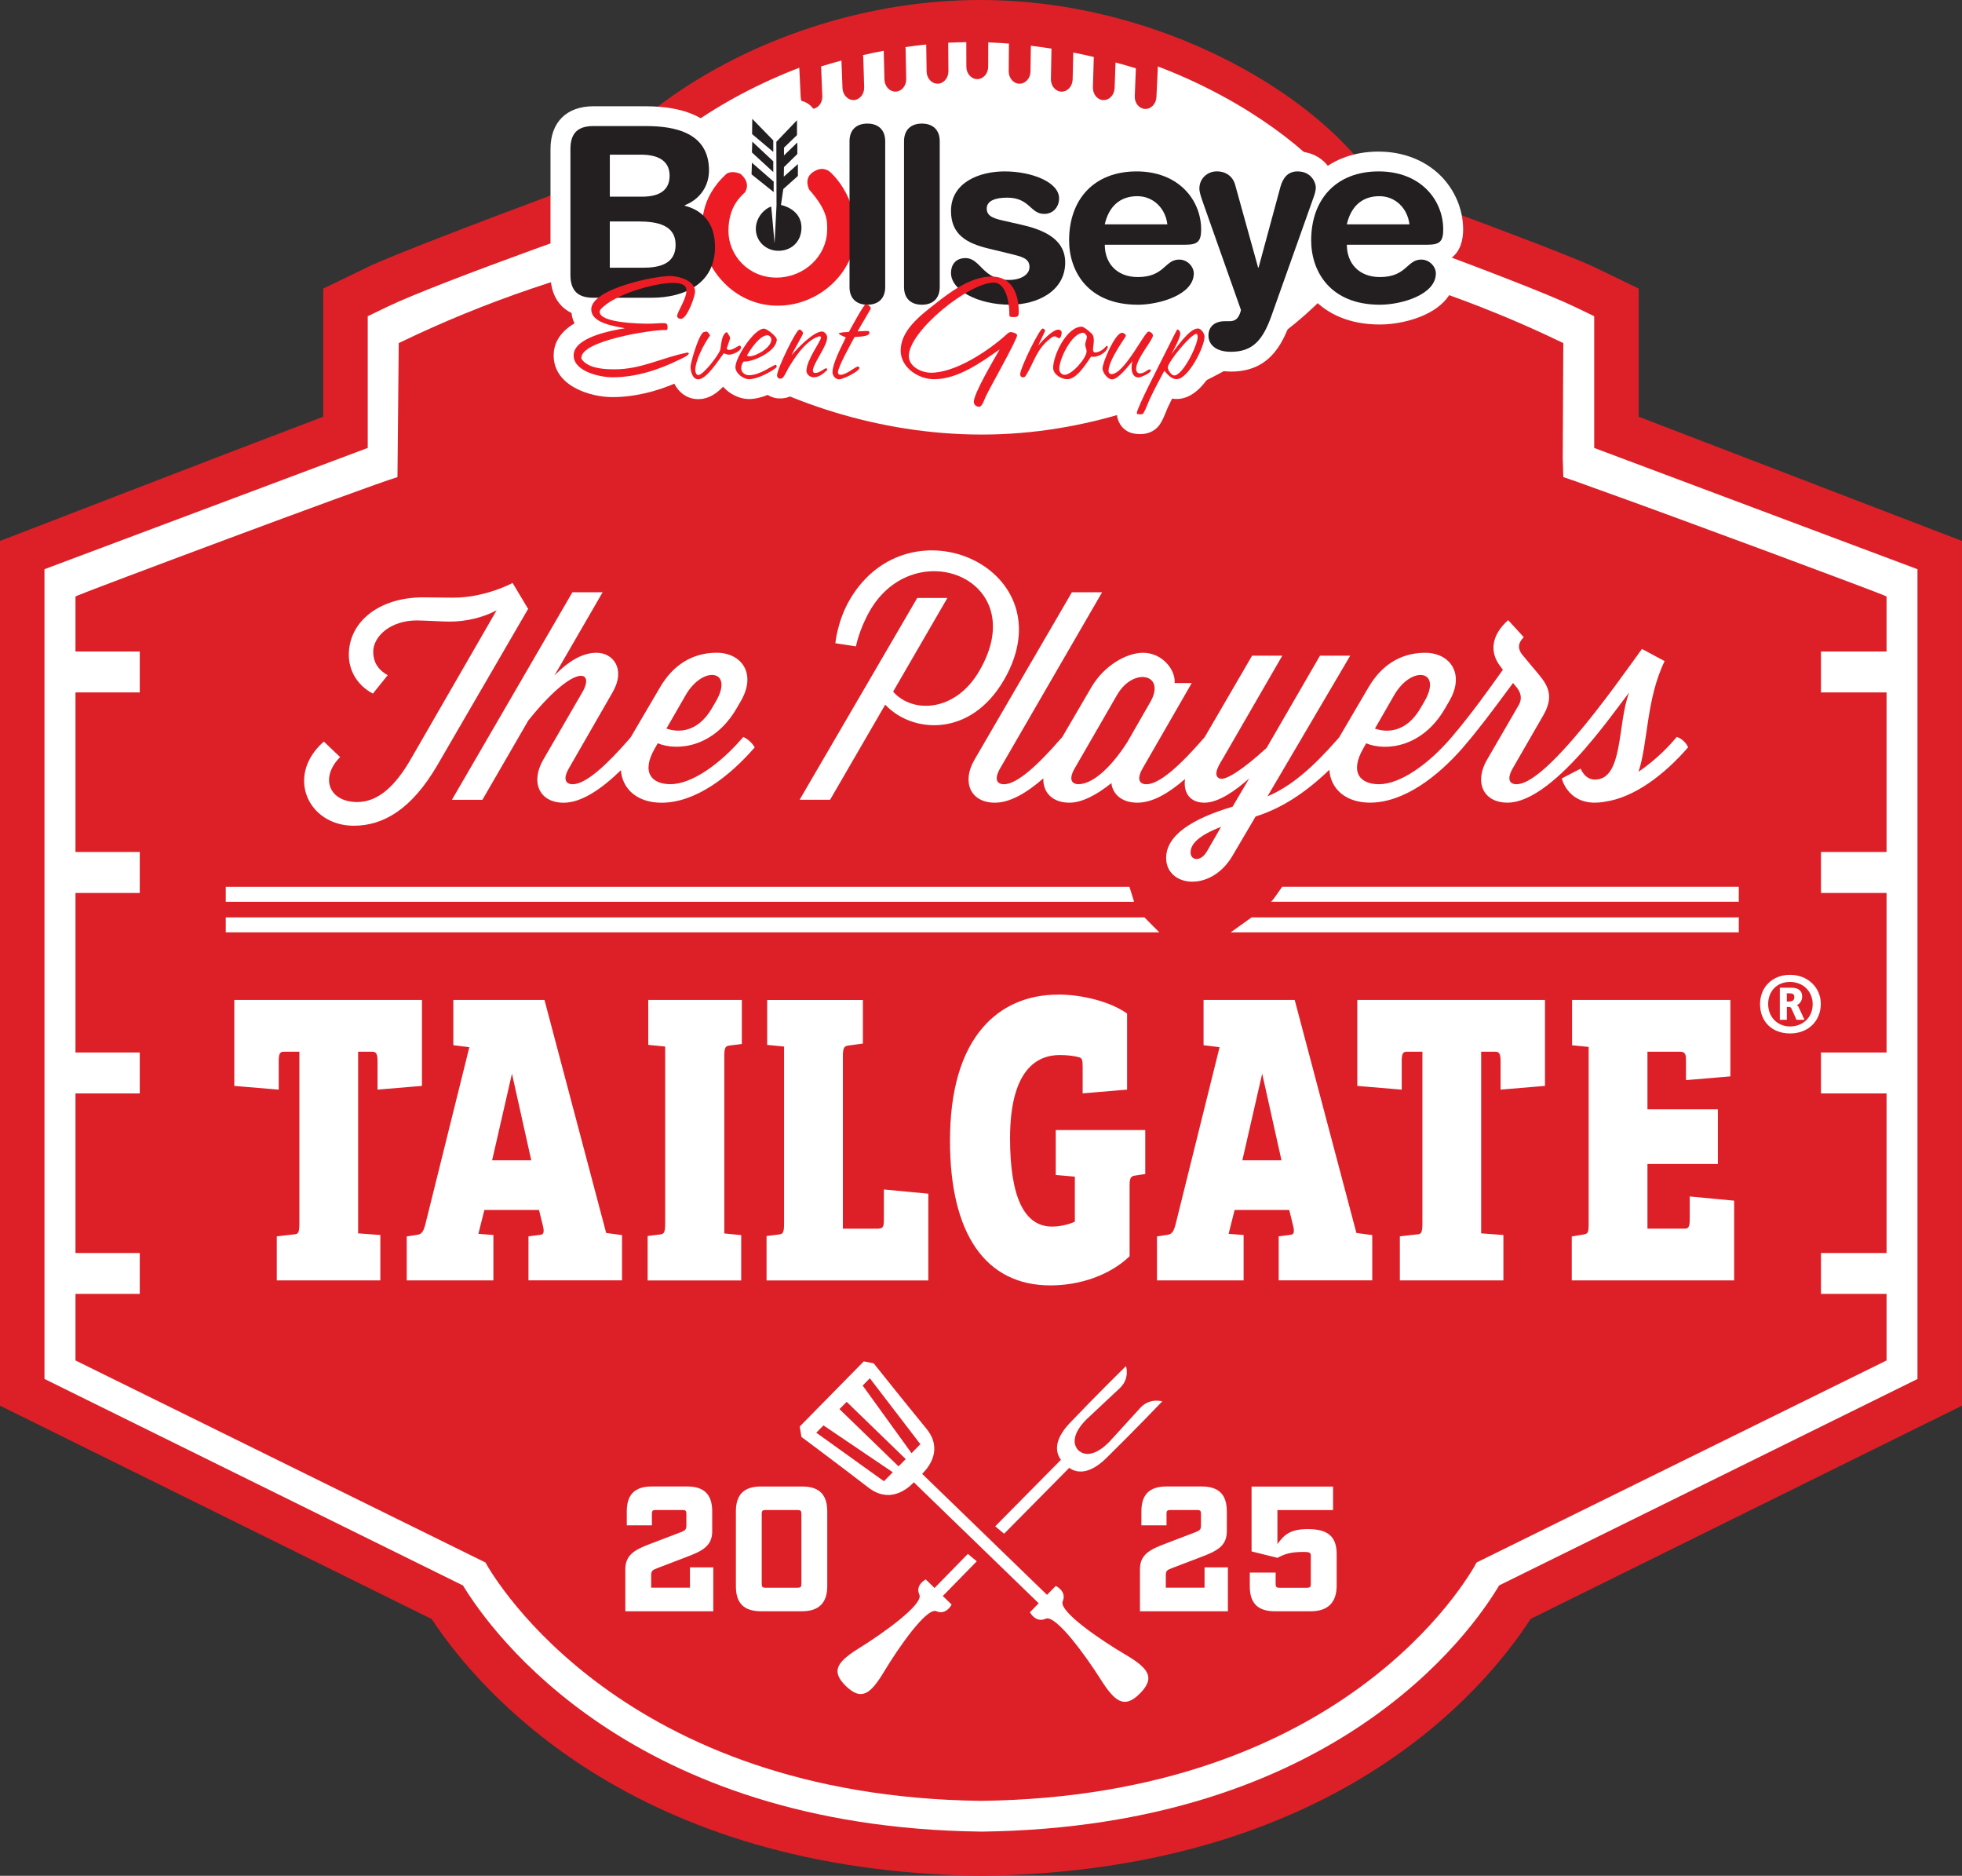 <svg width="204" height="195" viewBox="0 0 204 195" fill="none" xmlns="http://www.w3.org/2000/svg">
<rect x="0" y="0" width="204" height="195" fill="#333333" stroke="none"/>
<g clip-path="url(#clip0_3781_5206)">
<path d="M101.897 195C65.745 194.555 49.774 175.73 44.889 168.314L-0 146.128V56.237C-0 56.237 25.654 46.322 33.611 43.319V29.998L38.251 27.757C42.934 25.495 72.689 14.549 77.821 12.819C79.77 6.721 113.221 6.029 120.061 10.823C125.196 12.552 161.057 25.495 165.746 27.757L170.385 29.998V43.322L203.997 56.234V146.128L159.149 168.293C154.336 175.742 138.562 194.555 102.099 195H101.895H101.897Z" fill="#DD2027"/>
<path d="M101.954 190.407C65.657 189.959 51.158 169.783 48.139 164.822L4.624 143.351V59.173L38.235 46.567V32.875L40.272 31.892C45.524 29.355 65.564 22.248 71.383 20.413C72.129 14.786 128.106 7.416 129.713 19.214C135.532 21.049 158.465 29.355 163.722 31.892L165.759 32.875V46.567L199.37 59.173V143.357L155.876 164.814C152.89 169.837 138.658 189.962 102.04 190.41H101.949L101.954 190.407Z" fill="white"/>
<path d="M196.154 67.728V62.011L195.92 61.903C195.184 61.563 174.395 53.81 165.792 50.745C164.255 50.179 163.107 49.773 162.545 49.598L162.488 47.683L162.545 35.667L162.319 35.559C144.855 27.129 124.698 22.775 102.405 22.616L101.874 22.61L101.472 22.616C79.228 22.791 59.115 27.144 41.685 35.559L41.459 35.667L41.327 49.598C37.748 50.699 8.954 61.501 8.081 61.903L7.848 62.011V67.728H14.532V71.982H7.848V88.571H14.532V92.827H7.848V109.416H14.532V113.67H7.848V130.259H14.532V134.512H7.848V141.429L50.471 162.431C51.503 164.287 64.815 186.753 101.998 187.211H102.008C139.565 186.753 152.519 164.312 153.535 162.429L195.933 141.54L196.156 141.429V134.512H189.337V130.259H196.156V113.67H189.337V109.416H196.156V92.827H189.337V88.571H196.156V71.982H189.337V67.728H196.156H196.154Z" fill="#DD2027"/>
<path d="M54.927 63.323L53.297 60.603C53.297 60.603 50.489 62.132 47.138 62.132C46.444 62.132 44.66 62.099 43.997 62.099C39.438 62.099 36.27 64.618 36.27 68.068C36.27 69.648 37.082 71.21 38.772 72.106L40.311 70.189C39.228 69.589 38.805 68.724 38.805 67.77C38.805 66.12 40.643 64.499 43.333 64.499C44.059 64.499 45.959 64.62 46.775 64.62C48.465 64.62 50.217 64.203 51.635 63.447L42.698 78.945C41.187 81.557 39.407 83.379 37.147 83.379C34.218 83.379 33.22 80.867 35.363 78.703L33.671 77.09C29.625 80.651 32.04 85.841 36.781 85.841C39.891 85.841 42.82 84.099 45.474 79.547L54.893 63.331H54.924L54.927 63.323ZM77.29 76.606L77.077 76.848C74.814 79.449 71.914 81.521 69.714 81.521C67.78 81.521 66.634 80.322 68.083 77.805L68.389 77.267C70.408 78.106 74.21 77.713 76.569 73.673L77.02 72.893C78.71 70.016 77.08 67.857 74.516 67.857C71.953 67.857 69.955 69.175 68.628 71.452L65.577 76.65L65.403 76.853C63.138 79.455 60.937 81.526 59.548 81.526C58.853 81.526 58.46 81.047 59.183 79.815L63.713 71.936C65.072 69.568 63.77 67.86 62.023 67.86C60.668 67.86 59.216 68.614 57.646 70.23L62.658 61.571H59.517L46.99 83.144H50.16L54.929 74.903C59.758 68.881 61.904 69.653 60.546 71.969L56.469 79.009C55.142 81.317 56.075 83.448 58.61 83.448C60.486 83.448 62.565 81.999 64.561 80.067C64.701 82.02 66.256 83.448 68.781 83.448C72.339 83.448 75.874 80.69 78.469 77.7C78.259 77.275 77.715 76.791 77.292 76.619L77.29 76.606ZM71.313 72.227C73.122 69.141 76.323 69.646 74.451 72.89L73.998 73.67C72.49 76.21 70.468 76.158 69.291 75.739L71.315 72.227H71.313Z" fill="white"/>
<path d="M104.396 70.672C111.039 59.193 94.554 51.675 88.336 62.371C87.069 64.558 86.856 66.867 86.856 66.867L89 67.193C89 67.193 89.301 65.518 90.418 63.539C95.099 55.359 107.382 60.217 101.827 69.743C99.352 74.028 94.883 74.208 92.862 71.902L98.504 62.165H95.368L83.14 83.142H86.309L92.043 73.253C94.79 76.215 100.889 76.735 104.393 70.675L104.396 70.672ZM174.348 76.609L174.138 76.85C172.99 78.194 171.601 79.393 170.365 80.231C171.362 77.267 171.147 72.71 173.081 68.727L170.725 67.463C169.429 69.236 166.588 73.312 163.75 76.611L163.543 76.853C161.28 79.454 159.072 81.526 157.685 81.526C156.99 81.526 156.602 81.047 157.322 79.815L160.464 74.365C161.55 72.476 161.036 71.364 160.01 70.137L158.258 68.04C157.807 67.466 157.807 66.843 158.437 66.241L156.812 64.468C155.028 66.053 154.878 67.829 155.995 69.265L156.265 69.625C154.878 71.57 153.007 74.208 150.954 76.611L150.747 76.853C148.479 79.454 145.586 81.526 143.38 81.526C141.449 81.526 140.301 80.327 141.745 77.81L142.048 77.272C144.075 78.111 147.877 77.718 150.228 73.678L150.682 72.898C152.372 70.021 150.744 67.862 148.175 67.862C145.607 67.862 143.619 69.18 142.289 71.457L139.239 76.655L139.065 76.858C136.465 79.82 134.26 81.734 131.787 82.789L140.389 68.161H137.248L131.696 77.751C129.28 79.964 127.407 81.197 126.803 80.926C126.02 80.6 126.803 79.426 127.199 78.77L133.329 68.161H130.188L125.266 76.621L125.061 76.856C122.796 79.457 120.592 81.528 119.203 81.528C118.509 81.528 118.115 81.05 118.84 79.817L123.913 71.007H122.132C122.254 69.689 120.896 67.86 118.84 67.86C117.15 67.86 114.797 69.177 113.47 71.454L110.456 76.616L110.24 76.856C107.978 79.457 105.775 81.528 104.385 81.528C103.691 81.528 103.297 81.05 104.023 79.817L114.592 61.571H111.451L101.306 79.007C99.977 81.315 100.915 83.445 103.45 83.445C105.039 83.445 106.783 82.401 108.483 80.916C108.429 82.365 109.406 83.445 111.205 83.445C112.475 83.445 114.045 82.637 115.554 81.41C115.704 82.604 116.674 83.445 118.268 83.445C119.862 83.445 121.536 82.434 123.21 80.993C123.021 82.488 123.788 83.445 125.24 83.445C126.691 83.445 128.469 82.187 129.882 80.926L128.163 83.86C123.908 85.121 121.251 86.857 121.251 89.194C121.251 92.194 125.867 92.825 128.135 88.988L130.553 84.879C133.098 84.084 135.607 82.547 138.217 80.028C138.347 81.997 139.902 83.44 142.442 83.44C146.003 83.44 149.534 80.682 152.133 77.692V77.684C153.637 75.945 154.813 74.388 157.317 71.002L157.742 71.514C158.131 72.02 158.284 72.651 157.923 73.279L154.603 79.001C153.271 81.31 154.207 83.44 156.744 83.44C159.282 83.44 162.332 80.682 164.924 77.692V77.684C166.7 75.644 168.273 73.454 169.39 71.99C168.151 75.232 168.815 81.045 165.826 81.045C164.769 81.045 164.349 79.905 164.349 79.905L162.387 80.924C162.387 80.924 162.96 83.443 165.826 83.443C166.129 83.443 166.402 83.412 166.7 83.379C166.731 83.379 166.762 83.355 166.793 83.355C169.991 82.931 173.164 80.412 175.517 77.692C175.336 77.208 174.792 76.732 174.341 76.611L174.348 76.609ZM144.98 72.229C146.789 69.144 149.99 69.648 148.121 72.893L147.667 73.672C146.161 76.212 144.135 76.161 142.961 75.741L144.98 72.229ZM117.215 77.146C115.315 80.113 113.441 81.521 112.14 81.521C111.448 81.521 111.052 81.042 111.78 79.809L116.158 72.226C117.848 69.324 121.199 70.067 119.657 72.89L117.215 77.146ZM125.514 88.473C124.848 89.644 123.791 89.462 123.791 88.62C123.791 87.779 124.548 86.888 126.961 85.957L125.514 88.473Z" fill="white"/>
<path d="M117.899 93.743C117.889 93.689 117.876 93.638 117.871 93.584L117.435 92.191H23.474V93.746H117.902L117.899 93.743Z" fill="white"/>
<path d="M23.474 95.37V96.924H120.54L118.993 95.37H23.474Z" fill="white"/>
<path d="M180.792 93.743V92.189H133.318L132.541 93.288C132.429 93.439 132.302 93.591 132.165 93.743H180.789H180.792Z" fill="white"/>
<path d="M130.136 95.37L127.966 96.924H180.792V95.37H130.136Z" fill="white"/>
<path d="M58.815 24.877C58.815 15.28 78.547 0 101.934 0C125.32 0 145.052 15.506 145.052 24.877" fill="#DD2027"/>
<path d="M141.385 24.322C141.385 30.441 123.794 45.175 102.089 45.175C80.385 45.175 62.801 31.066 62.801 24.322C62.801 17.577 80.39 3.469 102.089 3.469C123.788 3.469 141.385 18.203 141.385 24.322Z" fill="white"/>
<path d="M120.458 5.517C114.88 3.512 108.727 2.048 102.281 2.041C95.386 2.028 87.51 3.79 83.046 5.751C83.062 6.137 83.083 6.526 83.101 6.917C83.15 7.977 83.202 9.034 83.251 10.089C83.285 10.794 83.816 11.35 84.433 11.319C85.055 11.294 85.529 10.699 85.501 9.994C85.462 8.965 85.415 7.936 85.374 6.906C86.071 6.693 86.776 6.49 87.489 6.294C87.528 7.246 87.559 8.203 87.598 9.153C87.624 9.86 88.147 10.419 88.769 10.401C89.386 10.38 89.876 9.786 89.853 9.076C89.822 8.018 89.79 6.96 89.759 5.903C89.759 5.844 89.734 5.79 89.721 5.736C90.433 5.568 91.159 5.411 91.885 5.278C91.911 6.271 91.934 7.269 91.96 8.265C91.981 8.973 92.496 9.536 93.121 9.526C93.74 9.511 94.238 8.924 94.223 8.219C94.202 7.161 94.184 6.101 94.163 5.038C94.163 4.989 94.14 4.948 94.135 4.899C94.853 4.789 95.576 4.701 96.304 4.627C96.32 5.558 96.33 6.492 96.345 7.429C96.353 8.136 96.869 8.705 97.494 8.7C98.116 8.695 98.616 8.113 98.613 7.406C98.603 6.42 98.595 5.432 98.59 4.441C99.212 4.408 99.842 4.395 100.472 4.382C100.474 5.236 100.477 6.091 100.477 6.94C100.477 7.65 100.987 8.224 101.615 8.224C102.242 8.224 102.745 7.648 102.747 6.94L102.755 4.408C103.473 4.434 104.188 4.475 104.904 4.531C104.896 5.491 104.891 6.448 104.88 7.408C104.875 8.116 105.378 8.697 105.998 8.703C106.622 8.708 107.138 8.142 107.146 7.431L107.185 4.755C107.903 4.84 108.615 4.938 109.328 5.054C109.307 6.106 109.289 7.164 109.269 8.221C109.253 8.926 109.748 9.513 110.368 9.529C110.995 9.539 111.508 8.975 111.529 8.268C111.552 7.331 111.578 6.394 111.593 5.46C112.314 5.607 113.027 5.756 113.729 5.921C113.698 6.976 113.667 8.031 113.636 9.081C113.615 9.791 114.1 10.385 114.719 10.406C115.344 10.424 115.865 9.866 115.893 9.158C115.925 8.27 115.958 7.383 115.989 6.495C116.705 6.685 117.417 6.894 118.104 7.105C118.063 8.067 118.029 9.032 117.988 9.999C117.957 10.707 118.439 11.299 119.058 11.325C119.678 11.353 120.204 10.8 120.24 10.095C120.289 9.04 120.341 7.982 120.39 6.922C120.416 6.451 120.437 5.988 120.453 5.522L120.458 5.517Z" fill="#DD2027"/>
<path d="M43.621 104.211V112.651L39.521 112.996V110.284C39.521 109.465 39.327 109.077 38.676 109.077H36.983V128.458L39.293 128.63V132.85H29.044V128.759L30.543 128.587C31.227 128.543 31.387 128.242 31.387 127.207V109.077H29.534C28.884 109.077 28.721 109.507 28.721 110.24V112.996L24.62 112.651V104.211H43.621Z" fill="white"/>
<path d="M28.915 132.979V128.643L30.527 128.458C31.094 128.422 31.258 128.254 31.258 127.207V109.205H29.534C29.029 109.205 28.85 109.475 28.85 110.24V113.134L24.49 112.769V104.082H43.751V112.769L39.391 113.134V110.281C39.391 109.375 39.14 109.203 38.676 109.203H37.113V128.334L39.422 128.507V132.976H28.915V132.979Z" fill="white"/>
<path d="M43.621 104.211V112.651L39.521 112.996V110.284C39.521 109.465 39.326 109.077 38.676 109.077H36.983V128.458L39.293 128.63V132.85H29.044V128.759L30.543 128.587C31.227 128.543 31.387 128.242 31.387 127.207V109.077H29.534C28.884 109.077 28.72 109.507 28.72 110.24V112.996L24.62 112.651V104.211H43.621ZM43.88 103.954H24.361V112.888L24.599 112.908L28.7 113.253L28.98 113.276V110.24C28.98 109.399 29.21 109.334 29.534 109.334H31.128V127.207C31.128 128.239 30.973 128.301 30.524 128.329H30.517H30.509L29.011 128.502L28.78 128.528V133.105H39.547V128.389L39.306 128.371L37.235 128.216V109.332H38.668C39.013 109.332 39.254 109.399 39.254 110.281V113.274L39.534 113.251L43.634 112.906L43.873 112.885V103.951L43.88 103.954Z" fill="white"/>
<path d="M55.075 132.979V128.646L56.197 128.502C56.373 128.476 56.495 128.414 56.567 128.306C56.681 128.136 56.687 127.843 56.578 127.411L56.145 125.656H50.264L49.577 128.383L51.171 128.509V132.976H42.421V128.646L43.377 128.499C43.955 128.422 44.157 128.049 44.344 127.344L48.96 108.752L47.268 108.541V104.08H56.51L62.923 128.296L64.543 128.514V132.976H55.075V132.979ZM55.401 120.749L53.234 111.027L51.005 120.749H55.398H55.401Z" fill="white"/>
<path d="M56.41 104.211L62.819 128.414L64.413 128.63V132.85H55.204V128.759L56.213 128.63C56.832 128.543 56.863 128.028 56.7 127.382L56.244 125.53H50.16L49.411 128.502L51.039 128.63V132.85H42.548V128.759L43.393 128.63C44.044 128.543 44.272 128.113 44.466 127.382L49.118 108.647L47.395 108.431V104.211H56.407M50.842 120.877H55.559L53.315 110.801H53.151L50.842 120.877ZM56.606 103.954H47.136V108.657L47.364 108.686L48.8 108.866L44.217 127.318C44.018 128.064 43.818 128.314 43.362 128.373L42.512 128.502L42.291 128.535V133.105H51.301V128.388L51.062 128.37L49.741 128.265L50.365 125.782H56.044L56.451 127.436C56.55 127.828 56.552 128.095 56.461 128.232C56.443 128.26 56.386 128.342 56.179 128.37L55.173 128.499L54.948 128.527V133.103H64.675V128.399L64.45 128.368L63.027 128.175L56.661 104.136L56.609 103.943L56.606 103.954ZM51.169 120.62L53.232 111.614L55.238 120.62H51.169Z" fill="white"/>
<path d="M76.872 104.211V108.302L75.831 108.431C75.245 108.518 75.05 108.776 75.05 109.723V128.458L76.808 128.63V132.85H67.599V128.715L68.641 128.587C69.226 128.499 69.421 128.286 69.421 127.207V108.56L67.663 108.387V104.211H76.872Z" fill="white"/>
<path d="M67.469 132.979V128.602L68.625 128.458C69.11 128.386 69.291 128.26 69.291 127.207V108.675L67.534 108.503V104.08H77.002V108.413L75.846 108.557C75.382 108.624 75.18 108.755 75.18 109.723V128.339L76.937 128.512V132.976H67.469V132.979Z" fill="white"/>
<path d="M76.872 104.211V108.302L75.83 108.431C75.245 108.518 75.05 108.776 75.05 109.723V128.458L76.808 128.63V132.85H67.599V128.715L68.641 128.587C69.226 128.499 69.421 128.286 69.421 127.207V108.56L67.663 108.387V104.211H76.872ZM77.132 103.954H67.404V108.621L67.637 108.645L69.162 108.794V127.21C69.162 128.252 68.985 128.278 68.602 128.334L67.567 128.463L67.339 128.491V133.11H77.067V128.399L76.834 128.376L75.309 128.226V109.725C75.309 108.812 75.491 108.742 75.869 108.688L76.903 108.56L77.132 108.531V103.956V103.954Z" fill="white"/>
<path d="M89.464 104.211V108.259L88.194 108.431C87.608 108.518 87.38 108.776 87.38 109.766V127.984H91.317C91.934 127.941 92.162 127.727 92.162 126.821V123.937L96.262 124.325V132.853H79.962V128.718L81.004 128.589C81.623 128.502 81.784 128.244 81.784 127.21V108.562L80.027 108.39V104.214H89.464" fill="white"/>
<path d="M79.835 132.979V128.602L80.991 128.458C81.476 128.391 81.66 128.265 81.66 127.207V108.675L79.902 108.503V104.08H89.599V108.369L88.217 108.557C87.722 108.629 87.515 108.814 87.515 109.764V127.853H91.322C91.817 127.82 92.038 127.709 92.038 126.819V123.793L96.397 124.204V132.976H79.838L79.835 132.979Z" fill="white"/>
<path d="M89.464 104.211V108.259L88.194 108.431C87.608 108.518 87.38 108.776 87.38 109.766V127.984H91.317C91.934 127.941 92.162 127.727 92.162 126.821V123.937L96.262 124.325V132.853H79.962V128.718L81.004 128.589C81.623 128.502 81.784 128.244 81.784 127.21V108.562L80.027 108.39V104.214H89.464M89.723 103.956H79.767V108.624L80.001 108.647L81.525 108.796V127.213C81.525 128.257 81.351 128.283 80.968 128.337L79.931 128.466L79.703 128.494V133.113H96.521V124.094L96.286 124.071L92.185 123.682L91.903 123.656V126.824C91.903 127.65 91.732 127.699 91.306 127.73H87.639V109.769C87.639 108.819 87.841 108.745 88.233 108.688L89.497 108.516L89.72 108.485V103.954L89.723 103.956Z" fill="white"/>
<path d="M109.994 103.652C112.726 103.652 115.427 104.471 116.925 105.505V113.042L112.824 113.387V110.847C112.824 110.201 112.76 109.856 112.337 109.684C111.751 109.511 110.937 109.427 110.188 109.427C106.35 109.427 104.756 113.088 104.756 118.343C104.756 124.287 106.155 127.773 109.377 127.773C110.256 127.773 111.233 127.557 112.013 127.171V122.089L110.028 121.917V117.74H118.812V121.832L117.967 121.96C117.415 122.048 117.186 122.349 117.186 123.167V130.488C115.364 132.212 112.404 133.372 109.214 133.372C102.934 133.372 99.03 128.548 99.03 118.6C99.03 107.489 104.367 103.655 109.997 103.655" fill="white"/>
<path d="M109.214 133.496C102.563 133.496 98.901 128.203 98.901 118.595C98.901 104.99 106.661 103.521 109.997 103.521C112.563 103.521 115.378 104.275 117 105.397L117.054 105.435V113.158L112.695 113.523V110.842C112.695 110.152 112.607 109.928 112.288 109.797C111.762 109.643 110.971 109.547 110.189 109.547C107.768 109.547 104.886 111.071 104.886 118.335C104.886 124.508 106.397 127.637 109.377 127.637C110.22 127.637 111.15 127.431 111.884 127.081V122.197L109.898 122.025V117.601H118.944V121.932L117.988 122.079C117.552 122.146 117.316 122.339 117.316 123.157V130.534L117.275 130.573C115.341 132.402 112.327 133.493 109.214 133.493V133.496Z" fill="white"/>
<path d="M109.994 103.653C112.726 103.653 115.427 104.471 116.925 105.505V113.042L112.824 113.387V110.847C112.824 110.201 112.76 109.857 112.337 109.684C111.751 109.512 110.938 109.427 110.188 109.427C106.35 109.427 104.756 113.088 104.756 118.343C104.756 124.287 106.155 127.773 109.377 127.773C110.256 127.773 111.233 127.557 112.013 127.171V122.089L110.028 121.917V117.741H118.814V121.832L117.969 121.961C117.417 122.048 117.189 122.349 117.189 123.168V130.488C115.367 132.212 112.407 133.373 109.217 133.373C102.936 133.373 99.033 128.548 99.033 118.6C99.033 107.489 104.37 103.655 109.999 103.655M109.999 103.398C106.832 103.398 104.136 104.571 102.211 106.792C99.932 109.417 98.776 113.389 98.776 118.598C98.776 128.291 102.485 133.627 109.219 133.627C112.366 133.627 115.411 132.521 117.371 130.671L117.451 130.594V123.162C117.451 122.36 117.674 122.264 118.013 122.21L118.858 122.082L119.079 122.048V117.478H109.774V122.149L110.01 122.169L111.759 122.321V127.004C111.054 127.323 110.178 127.511 109.382 127.511C106.49 127.511 105.02 124.423 105.02 118.338C105.02 111.182 107.835 109.679 110.194 109.679C110.958 109.679 111.728 109.769 112.254 109.923C112.487 110.021 112.57 110.183 112.57 110.842V113.662L112.85 113.639L116.951 113.294L117.189 113.274V105.366L117.078 105.289C115.434 104.154 112.589 103.39 109.999 103.39V103.398Z" fill="white"/>
<path d="M134.415 104.211L140.825 128.414L142.419 128.63V132.85H133.21V128.759L134.218 128.63C134.835 128.543 134.869 128.028 134.705 127.382L134.249 125.53H128.166L127.417 128.502L129.045 128.63V132.85H120.554V128.759L121.399 128.63C122.049 128.543 122.277 128.113 122.472 127.382L127.124 108.647L125.401 108.431V104.211H134.413M128.848 120.877H133.565L131.32 110.801H131.157L128.848 120.877Z" fill="white"/>
<path d="M133.08 132.979V128.646L134.203 128.502C134.379 128.476 134.501 128.414 134.573 128.306C134.687 128.136 134.693 127.843 134.584 127.411L134.151 125.656H128.27L127.583 128.383L129.177 128.509V132.976H120.427V128.646L121.383 128.499C121.961 128.422 122.163 128.049 122.35 127.344L126.966 108.752L125.274 108.541V104.08H134.516L140.929 128.296L142.549 128.514V132.976H133.08V132.979ZM133.407 120.749L131.24 111.027L129.011 120.749H133.404H133.407Z" fill="white"/>
<path d="M134.415 104.211L140.825 128.414L142.419 128.63V132.85H133.21V128.759L134.218 128.63C134.835 128.543 134.868 128.028 134.705 127.382L134.249 125.53H128.166L127.417 128.502L129.045 128.63V132.85H120.553V128.759L121.398 128.63C122.049 128.543 122.277 128.113 122.471 127.382L127.124 108.647L125.4 108.431V104.211H134.412M128.848 120.877H133.565L131.32 110.801H131.157L128.848 120.877ZM134.612 103.954H125.141V108.657L125.369 108.686L126.805 108.866L122.223 127.318C122.023 128.064 121.824 128.314 121.367 128.373L120.517 128.502L120.297 128.535V133.105H129.306V128.388L129.068 128.37L127.746 128.265L128.371 125.782H134.049L134.456 127.436C134.555 127.828 134.557 128.095 134.467 128.232C134.449 128.26 134.392 128.342 134.184 128.37L133.179 128.499L132.953 128.527V133.103H142.68V128.399L142.455 128.368L141.032 128.175L134.666 104.136L134.614 103.943L134.612 103.954ZM129.174 120.62L131.237 111.614L133.243 120.62H129.174Z" fill="white"/>
<path d="M160.389 104.211V112.651L156.288 112.996V110.284C156.288 109.465 156.094 109.077 155.443 109.077H153.751V128.458L156.06 128.63V132.85H145.812V128.759L147.31 128.587C147.994 128.543 148.155 128.242 148.155 127.207V109.077H146.299C145.648 109.077 145.485 109.507 145.485 110.24V112.996L141.385 112.651V104.211H160.386" fill="white"/>
<path d="M145.682 132.979V128.643L147.294 128.458C147.862 128.422 148.025 128.254 148.025 127.207V109.205H146.299C145.793 109.205 145.614 109.475 145.614 110.24V113.134L141.255 112.769V104.082H160.515V112.769L156.156 113.134V110.281C156.156 109.375 155.904 109.203 155.44 109.203H153.877V128.334L156.187 128.507V132.976H145.679L145.682 132.979Z" fill="white"/>
<path d="M160.388 104.211V112.651L156.288 112.996V110.284C156.288 109.465 156.094 109.077 155.443 109.077H153.751V128.458L156.06 128.63V132.85H145.812V128.759L147.31 128.587C147.994 128.543 148.155 128.242 148.155 127.207V109.077H146.299C145.648 109.077 145.485 109.507 145.485 110.24V112.996L141.385 112.651V104.211H160.386M160.645 103.954H141.125V112.888L141.364 112.908L145.464 113.253L145.744 113.276V110.24C145.744 109.399 145.975 109.334 146.299 109.334H147.896V127.207C147.896 128.239 147.74 128.301 147.292 128.329H147.284H147.276L145.778 128.502L145.55 128.528V133.105H156.317V128.389L156.076 128.371L154.005 128.216V109.332H155.438C155.783 109.332 156.024 109.399 156.024 110.281V113.274L156.304 113.251L160.404 112.906L160.642 112.885V103.951L160.645 103.954Z" fill="white"/>
<path d="M179.656 104.211V111.66L175.556 112.005V110.24C175.556 109.378 175.297 109.077 174.742 109.077H171.033V115.579H178.355V120.746H171.033V127.982H175.134C175.686 127.982 175.947 127.725 175.947 126.819V124.665L180.048 125.054V132.848H163.683V128.757L164.691 128.584C165.341 128.455 165.44 128.239 165.44 127.205V108.601L163.716 108.428V104.208H179.659" fill="white"/>
<path d="M163.55 132.979V128.651L164.667 128.461C165.201 128.355 165.308 128.244 165.308 127.21V108.722L163.584 108.549V104.085H179.786V111.781L175.426 112.147V110.24C175.426 109.378 175.165 109.206 174.742 109.206H171.163V115.451H178.485V120.875H171.163V127.853H175.133C175.577 127.853 175.818 127.689 175.818 126.819V124.524L180.177 124.935V132.977H163.553L163.55 132.979Z" fill="white"/>
<path d="M179.657 104.211V111.66L175.556 112.005V110.24C175.556 109.378 175.297 109.077 174.742 109.077H171.033V115.579H178.356V120.746H171.033V127.982H175.134C175.686 127.982 175.948 127.725 175.948 126.819V124.665L180.048 125.054V132.848H163.683V128.757L164.691 128.584C165.342 128.455 165.44 128.239 165.44 127.205V108.601L163.717 108.428V104.208H179.659M179.918 103.951H163.457V108.663L163.691 108.686L165.181 108.835V127.207C165.181 128.226 165.088 128.244 164.642 128.335L163.641 128.504L163.426 128.54V133.105H180.31V124.82L180.074 124.796L175.974 124.408L175.691 124.382V126.819C175.691 127.725 175.422 127.725 175.136 127.725H171.295V121.004H178.617V115.322H171.295V109.334H174.745C175.3 109.334 175.3 109.815 175.3 110.24V112.286L175.58 112.263L179.68 111.918L179.918 111.897V103.954V103.951Z" fill="white"/>
<path d="M186.12 107.433C184.195 107.433 183.002 106.154 183.002 104.386C183.002 102.618 184.291 101.339 186.12 101.339C187.95 101.339 189.319 102.649 189.319 104.355C189.319 106.156 188 107.435 186.12 107.435V107.433ZM186.12 102.08C184.736 102.08 183.845 103.061 183.845 104.386C183.845 105.711 184.799 106.707 186.12 106.707C187.442 106.707 188.474 105.791 188.474 104.386C188.474 103.058 187.471 102.08 186.12 102.08ZM187.616 106.012H186.789L186.297 104.906C186.232 104.764 186.17 104.684 186.043 104.684H185.789V106.012H185.058V102.68H186.284C186.952 102.68 187.38 102.981 187.38 103.581C187.38 104.069 187.126 104.355 186.823 104.497C186.934 104.543 186.999 104.654 187.03 104.733L187.619 106.012H187.616ZM185.993 104.116C186.374 104.116 186.566 103.99 186.566 103.642C186.566 103.295 186.328 103.264 185.978 103.264H185.786V104.116H185.993Z" fill="white"/>
<path d="M70.247 16.08H63.27V20.776H70.247V16.08Z" fill="white"/>
<path d="M77.127 18.203C77.127 18.203 78.083 18.987 77.456 19.996C77.052 20.397 75.74 21.45 75.74 23.997C75.74 26.545 77.829 28.873 80.742 28.858C83.653 28.843 85.924 26.619 85.999 24.01C86.043 22.958 86.027 21.862 84.161 19.741C84.117 19.698 83.549 18.599 84.475 17.932C85.4 17.266 86.027 17.665 86.266 17.842C86.504 18.02 89.057 20.361 88.954 24.35C88.85 28.338 85.118 31.866 80.696 31.776C76.276 31.686 73.291 27.952 73.021 24.705C72.977 23.4 72.707 20.657 75.53 18.079C75.963 17.737 76.844 17.93 77.098 18.154" fill="white"/>
<path d="M77.127 18.203C77.127 18.203 78.083 18.987 77.456 19.996C77.052 20.397 75.74 21.45 75.74 23.997C75.74 26.545 77.829 28.873 80.742 28.858C83.653 28.843 85.924 26.619 85.999 24.01C86.043 22.958 86.027 21.862 84.161 19.741C84.117 19.698 83.549 18.599 84.475 17.932C85.4 17.266 86.027 17.665 86.266 17.842C86.504 18.02 89.057 20.361 88.954 24.35C88.85 28.338 85.118 31.866 80.696 31.776C76.276 31.686 73.291 27.952 73.021 24.705C72.977 23.4 72.707 20.657 75.53 18.079C75.963 17.737 76.844 17.93 77.098 18.154" stroke="white" stroke-width="8" stroke-linecap="round" stroke-linejoin="round"/>
<path d="M61.707 31.984C59.494 31.984 58.273 30.772 58.273 28.575V15.485C58.273 13.288 59.494 12.076 61.707 12.076H67.15C70.618 12.076 74.755 13.053 74.755 17.716C74.755 19.077 74.218 20.307 73.285 21.205C74.648 22.15 75.379 23.683 75.379 25.672C75.379 29.563 72.445 31.982 67.726 31.982H61.707V31.984ZM66.852 26.802C69.211 26.802 69.211 25.989 69.211 25.451C69.211 24.659 69.001 24.051 66.352 24.051H64.442V26.802H66.85H66.852ZM66.777 19.414C68.586 19.414 68.586 18.694 68.586 18.262C68.586 17.889 68.586 17.109 66.653 17.109H64.444V19.414H66.779H66.777Z" fill="white"/>
<path d="M67.15 13.105C70.146 13.105 73.718 13.774 73.718 17.716C73.718 19.229 72.894 20.665 71.196 21.337V21.385C73.093 21.882 74.343 23.22 74.343 25.675C74.343 29.419 71.271 30.955 67.726 30.955H61.707C60.258 30.955 59.31 30.384 59.31 28.575V15.485C59.31 13.676 60.258 13.105 61.707 13.105H67.15ZM63.405 20.444H66.777C68.7 20.444 69.623 19.674 69.623 18.262C69.623 16.55 68.174 16.079 66.653 16.079H63.407V20.444M63.407 27.831H66.855C68.454 27.831 70.25 27.509 70.25 25.451C70.25 23.392 68.353 23.022 66.355 23.022H63.407V27.831ZM67.153 11.046H61.71C58.91 11.046 57.239 12.706 57.239 15.485V28.575C57.239 31.354 58.91 33.014 61.71 33.014H67.728C73.008 33.014 76.419 30.134 76.419 25.675C76.419 23.791 75.83 22.227 74.744 21.097C75.421 20.135 75.794 18.972 75.794 17.719C75.794 15.228 74.672 11.049 67.153 11.049V11.046ZM65.481 18.138H66.653C67.124 18.138 67.412 18.202 67.549 18.251C67.549 18.254 67.549 18.256 67.549 18.262C67.549 18.274 67.549 18.287 67.549 18.298C67.43 18.334 67.194 18.385 66.777 18.385H65.478V18.138H65.481ZM65.481 25.081H66.355C67.58 25.081 68.018 25.214 68.166 25.286C68.171 25.322 68.177 25.376 68.177 25.451C68.177 25.52 68.171 25.569 68.166 25.6C68.052 25.654 67.702 25.773 66.852 25.773H65.478V25.081H65.481Z" fill="white"/>
<path d="M90.184 32.707C88.453 32.707 87.292 31.552 87.292 29.836V14.69C87.292 12.971 88.456 11.818 90.184 11.818C91.913 11.818 93.077 12.974 93.077 14.69V29.836C93.077 31.555 91.913 32.707 90.184 32.707Z" fill="white"/>
<path d="M90.184 12.848C91.304 12.848 92.04 13.478 92.04 14.69V29.836C92.04 31.048 91.304 31.678 90.184 31.678C89.064 31.678 88.328 31.048 88.328 29.836V14.69C88.328 13.478 89.064 12.848 90.184 12.848ZM90.184 10.789C87.87 10.789 86.255 12.392 86.255 14.69V29.836C86.255 32.133 87.87 33.737 90.184 33.737C92.499 33.737 94.114 32.133 94.114 29.836V14.69C94.114 12.392 92.499 10.789 90.184 10.789Z" fill="white"/>
<path d="M95.853 32.707C94.122 32.707 92.96 31.552 92.96 29.836V14.69C92.96 12.971 94.124 11.818 95.853 11.818C97.582 11.818 98.746 12.974 98.746 14.69V29.836C98.746 31.555 97.582 32.707 95.853 32.707Z" fill="white"/>
<path d="M95.853 12.848C96.972 12.848 97.708 13.478 97.708 14.69V29.836C97.708 31.048 96.972 31.678 95.853 31.678C94.733 31.678 93.997 31.048 93.997 29.836V14.69C93.997 13.478 94.733 12.848 95.853 12.848ZM95.853 10.789C93.538 10.789 91.923 12.392 91.923 14.69V29.836C91.923 32.133 93.538 33.737 95.853 33.737C98.167 33.737 99.782 32.133 99.782 29.836V14.69C99.782 12.392 98.167 10.789 95.853 10.789Z" fill="white"/>
<path d="M105.031 32.708C101 32.708 97.841 30.803 97.841 28.372C97.841 27.018 98.675 26.03 99.919 25.837C98.738 25.107 97.841 23.936 97.841 21.934C97.841 18.38 101.158 16.79 104.445 16.79C107.731 16.79 111.153 18.133 111.153 20.622C111.153 21.962 110.274 23.009 109.04 23.226C110.45 23.923 111.788 25.127 111.788 27.286C111.788 29 110.982 30.485 109.52 31.462C108.32 32.265 106.726 32.708 105.031 32.708ZM102.711 27.018C103.294 27.608 103.756 28.073 104.878 28.073C105.624 28.073 105.966 27.839 106.005 27.752C105.824 27.639 105.264 27.5 104.847 27.399L104.652 27.35L102.527 26.836C102.589 26.898 102.651 26.959 102.711 27.018ZM103.73 21.702C103.994 21.813 104.499 21.924 104.797 21.99C104.797 21.99 106.48 22.374 106.544 22.389C106.513 22.361 106.482 22.335 106.454 22.307C105.979 21.882 105.635 21.576 104.725 21.576C104.188 21.576 103.885 21.646 103.73 21.702Z" fill="white"/>
<path d="M104.448 17.819C107.27 17.819 110.119 18.931 110.119 20.622C110.119 21.481 109.533 22.237 108.569 22.237C107.12 22.237 107.068 20.547 104.73 20.547C103.434 20.547 102.594 20.899 102.594 21.682C102.594 22.541 103.434 22.742 104.577 22.994L106.127 23.346C108.237 23.825 110.754 24.71 110.754 27.283C110.754 30.286 107.83 31.676 105.033 31.676C101.677 31.676 98.88 30.186 98.88 28.369C98.88 27.561 99.339 26.831 100.381 26.831C101.983 26.831 102.136 29.103 104.88 29.103C106.202 29.103 107.042 28.521 107.042 27.765C107.042 26.831 106.228 26.679 104.906 26.352L102.719 25.822C100.557 25.292 98.88 24.409 98.88 21.934C98.88 18.931 101.882 17.819 104.448 17.819ZM104.448 15.761C102.638 15.761 100.923 16.198 99.616 16.996C97.805 18.1 96.807 19.855 96.807 21.934C96.807 23.555 97.322 24.726 98.048 25.577C97.276 26.221 96.807 27.206 96.807 28.369C96.807 31.429 100.342 33.734 105.033 33.734C106.931 33.734 108.729 33.23 110.1 32.314C111.858 31.138 112.827 29.352 112.827 27.283C112.827 25.709 112.213 24.355 111.044 23.326C111.754 22.659 112.192 21.702 112.192 20.622C112.192 19.011 111.106 17.588 109.211 16.718C107.869 16.1 106.176 15.761 104.448 15.761Z" fill="white"/>
<path d="M118.301 32.708C114.94 32.708 113.024 31.354 112.008 30.219C110.79 28.858 110.119 27 110.119 24.988C110.119 20.009 113.281 16.79 118.172 16.79C123.063 16.79 125.921 20.428 125.921 23.851C125.921 25.372 125.341 26.185 124.066 26.409C124.75 26.887 125.159 27.669 125.159 28.421C125.159 29.823 124.208 31.03 122.485 31.817C121.264 32.373 119.701 32.708 118.301 32.708ZM116.088 26.473C116.422 27.301 117.197 27.772 118.301 27.772C119.519 27.772 119.968 27.376 120.484 26.916C120.647 26.771 120.821 26.617 121.023 26.473H116.088ZM119.916 22.294C119.532 21.754 118.936 21.424 118.249 21.424C117.902 21.424 117.031 21.424 116.407 22.294H119.916Z" fill="white"/>
<path d="M118.174 17.819C122.446 17.819 124.887 20.822 124.887 23.851C124.887 25.112 124.506 25.441 123.26 25.441H114.87C114.87 27.384 116.14 28.799 118.301 28.799C121.098 28.799 121.098 26.983 122.599 26.983C123.488 26.983 124.125 27.739 124.125 28.421C124.125 30.642 120.541 31.676 118.304 31.676C113.117 31.676 111.161 28.192 111.161 24.986C111.161 20.694 113.778 17.817 118.177 17.817M114.872 23.318H121.38C121.178 21.628 119.906 20.39 118.252 20.39C116.396 20.39 115.277 21.525 114.87 23.318M118.174 15.758C112.736 15.758 109.084 19.466 109.084 24.986C109.084 29.34 111.936 33.734 118.301 33.734C119.841 33.734 121.567 33.367 122.917 32.752C125.771 31.45 126.196 29.478 126.196 28.421C126.196 27.837 126.041 27.281 125.766 26.792C126.707 26.064 126.958 24.896 126.958 23.854C126.958 21.772 126.095 19.726 124.592 18.241C122.972 16.643 120.694 15.761 118.172 15.761L118.174 15.758Z" fill="white"/>
<path d="M127.989 37.604C125.657 37.604 124.615 36.238 124.615 34.885C124.615 33.379 125.716 32.365 127.354 32.365H127.735C127.769 32.365 127.839 32.365 127.891 32.363C127.904 32.34 127.922 32.306 127.94 32.257L124.187 21.646L124.117 21.44C123.84 20.64 123.671 20.156 123.671 19.587C123.671 18.02 124.921 16.79 126.515 16.79C127.945 16.79 129.057 17.613 129.423 18.936L130.825 23.99L132.124 19.193C132.694 17.104 134.112 16.79 134.905 16.79C136.913 16.79 137.849 18.398 137.849 19.484C137.849 19.898 137.745 20.351 137.504 21.002L133.212 33.081C131.81 37.056 129.874 37.604 127.989 37.604Z" fill="white"/>
<path d="M134.905 17.819C136.38 17.819 136.813 19.031 136.813 19.484C136.813 19.788 136.712 20.166 136.533 20.645L132.235 32.736C131.346 35.26 130.328 36.573 127.99 36.573C126.336 36.573 125.652 35.765 125.652 34.882C125.652 33.897 126.365 33.392 127.355 33.392H127.736C128.218 33.392 128.752 33.367 129.032 32.232L125.167 21.301C124.862 20.418 124.709 20.014 124.709 19.585C124.709 18.576 125.522 17.817 126.515 17.817C127.508 17.817 128.192 18.373 128.423 19.206L130.813 27.814H130.864L133.127 19.459C133.381 18.524 133.889 17.817 134.908 17.817M134.908 15.758C134.029 15.758 131.904 16.067 131.126 18.921L130.815 20.068L130.424 18.658C129.942 16.898 128.407 15.758 126.518 15.758C124.343 15.758 122.638 17.439 122.638 19.585C122.638 20.326 122.837 20.899 123.141 21.772L123.208 21.967C123.208 21.967 123.211 21.978 123.213 21.98L126.544 31.403C124.784 31.725 123.579 33.086 123.579 34.88C123.579 36.673 124.96 38.629 127.99 38.629C131.836 38.629 133.283 35.991 134.192 33.413L138.482 21.34C138.764 20.578 138.884 20.02 138.884 19.482C138.884 17.979 137.619 15.758 134.903 15.758H134.908Z" fill="white"/>
<path d="M143.474 32.708C140.112 32.708 138.197 31.354 137.181 30.219C135.962 28.858 135.291 27 135.291 24.988C135.291 20.009 138.453 16.79 143.344 16.79C148.235 16.79 151.094 20.428 151.094 23.851C151.094 25.372 150.513 26.185 149.238 26.409C149.922 26.887 150.332 27.669 150.332 28.421C150.332 29.823 149.381 31.03 147.657 31.817C146.436 32.373 144.873 32.708 143.474 32.708ZM141.26 26.473C141.595 27.301 142.369 27.772 143.474 27.772C144.692 27.772 145.14 27.376 145.656 26.916C145.819 26.771 145.993 26.617 146.195 26.473H141.26ZM145.088 22.294C144.705 21.754 144.109 21.424 143.422 21.424C143.074 21.424 142.204 21.424 141.579 22.294H145.088Z" fill="white"/>
<path d="M143.347 17.819C147.618 17.819 150.06 20.822 150.06 23.851C150.06 25.112 149.679 25.441 148.432 25.441H140.042C140.042 27.384 141.312 28.799 143.474 28.799C146.27 28.799 146.27 26.983 147.771 26.983C148.66 26.983 149.298 27.739 149.298 28.421C149.298 30.642 145.713 31.676 143.476 31.676C138.29 31.676 136.333 28.192 136.333 24.986C136.333 20.694 138.951 17.817 143.349 17.817M140.045 23.318H146.553C146.351 21.628 145.078 20.39 143.424 20.39C141.569 20.39 140.449 21.525 140.042 23.318M143.347 15.758C137.909 15.758 134.257 19.466 134.257 24.986C134.257 29.34 137.108 33.734 143.474 33.734C145.013 33.734 146.739 33.367 148.09 32.752C150.943 31.45 151.369 29.478 151.369 28.421C151.369 27.837 151.213 27.281 150.938 26.792C151.879 26.064 152.131 24.896 152.131 23.854C152.131 21.772 151.267 19.726 149.764 18.241C148.144 16.643 145.866 15.761 143.344 15.761L143.347 15.758Z" fill="white"/>
<path d="M80.403 16.824C80.162 16.824 79.923 16.741 79.731 16.579L77.526 14.721C77.29 14.523 77.155 14.23 77.16 13.924L77.178 12.341C77.184 11.924 77.44 11.551 77.832 11.397C77.956 11.348 78.086 11.325 78.215 11.325C78.49 11.325 78.762 11.433 78.962 11.639L81.147 13.882C81.333 14.075 81.437 14.33 81.437 14.598V15.794C81.437 16.196 81.201 16.561 80.836 16.728C80.696 16.793 80.548 16.824 80.4 16.824H80.403Z" fill="white"/>
<path d="M78.218 12.354L80.403 14.598V15.794L78.197 13.936L78.215 12.354M78.215 10.295C77.959 10.295 77.697 10.344 77.451 10.442C76.67 10.751 76.152 11.497 76.144 12.331L76.126 13.913C76.118 14.526 76.388 15.11 76.857 15.506L79.063 17.364C79.444 17.686 79.923 17.853 80.405 17.853C80.701 17.853 80.999 17.791 81.276 17.662C82.01 17.325 82.479 16.597 82.479 15.794V14.598C82.479 14.062 82.269 13.55 81.896 13.167L79.711 10.923C79.312 10.514 78.772 10.295 78.22 10.295H78.215Z" fill="white"/>
<path d="M80.405 18.921C80.149 18.921 79.897 18.826 79.7 18.648L77.476 16.607C77.256 16.404 77.134 16.116 77.145 15.817L77.181 14.695C77.194 14.291 77.445 13.931 77.821 13.777C77.948 13.725 78.083 13.7 78.218 13.7C78.477 13.7 78.734 13.797 78.928 13.98L81.113 16.021C81.32 16.216 81.439 16.486 81.439 16.77V17.891C81.439 18.3 81.196 18.671 80.817 18.836C80.683 18.895 80.543 18.921 80.403 18.921H80.405Z" fill="white"/>
<path d="M78.218 14.726L80.402 16.767V17.888L78.179 15.848L78.215 14.726M78.215 12.668C77.948 12.668 77.681 12.719 77.424 12.824C76.67 13.133 76.17 13.851 76.144 14.659L76.108 15.781C76.087 16.378 76.331 16.954 76.771 17.361L78.995 19.401C79.386 19.759 79.892 19.95 80.402 19.95C80.682 19.95 80.965 19.893 81.232 19.777C81.986 19.45 82.476 18.709 82.476 17.891V16.769C82.476 16.2 82.24 15.658 81.823 15.269L79.638 13.228C79.246 12.863 78.736 12.67 78.218 12.67L78.215 12.668Z" fill="white"/>
<path d="M80.441 20.997C80.208 20.997 79.977 20.92 79.791 20.768L77.494 18.928C77.243 18.725 77.1 18.419 77.108 18.097L77.144 16.883C77.157 16.484 77.398 16.129 77.767 15.969C77.899 15.913 78.041 15.884 78.179 15.884C78.425 15.884 78.668 15.972 78.863 16.139L81.123 18.108C81.349 18.303 81.476 18.586 81.476 18.882V19.968C81.476 20.364 81.248 20.724 80.887 20.897C80.745 20.964 80.592 20.997 80.439 20.997H80.441Z" fill="white"/>
<path d="M78.181 16.916L80.441 18.885V19.97L78.145 18.131L78.181 16.916ZM78.181 14.858C77.901 14.858 77.621 14.914 77.354 15.027C76.618 15.347 76.134 16.057 76.108 16.852L76.071 18.066C76.051 18.71 76.336 19.327 76.841 19.731L79.138 21.571C79.513 21.872 79.975 22.026 80.439 22.026C80.742 22.026 81.048 21.959 81.333 21.826C82.053 21.483 82.512 20.76 82.512 19.968V18.882C82.512 18.29 82.256 17.724 81.807 17.335L79.547 15.367C79.161 15.033 78.674 14.855 78.179 14.855L78.181 14.858Z" fill="white"/>
<path d="M80.942 27.103C79.042 27.103 77.551 25.649 77.551 23.794C77.551 22.119 78.767 20.928 79.697 20.555L79.682 14.747C79.682 14.482 79.783 14.227 79.967 14.034L82.116 11.79C82.315 11.582 82.587 11.471 82.867 11.471C82.997 11.471 83.126 11.494 83.251 11.546C83.645 11.703 83.904 12.081 83.904 12.501V14.044C83.904 14.163 83.883 14.276 83.844 14.387C83.907 14.52 83.94 14.667 83.94 14.819V16.015C83.94 16.183 83.899 16.347 83.821 16.494C83.933 16.659 83.995 16.857 83.995 17.065V18.298C83.995 18.589 83.87 18.866 83.653 19.062L82.411 20.174L82.346 20.619C83.321 21.082 84.381 22.042 84.365 23.714C84.339 25.683 82.898 27.106 80.939 27.106L80.942 27.103Z" fill="white"/>
<path d="M82.868 12.501V14.044L81.515 15.349V16.157L82.904 14.814V16.01L81.515 17.372L81.497 18.365L82.961 17.06V18.293L81.442 19.654L81.201 21.308C81.201 21.308 83.35 21.695 83.332 23.699C83.314 25.153 82.256 26.072 80.942 26.072C79.628 26.072 78.588 25.078 78.588 23.792C78.588 22.505 79.607 21.64 80.183 21.473C80.203 21.473 80.535 25.299 80.535 25.299L80.74 21.345L80.722 14.742L82.87 12.498M82.87 10.44C82.313 10.44 81.766 10.663 81.367 11.08L79.218 13.324C78.85 13.707 78.645 14.219 78.648 14.747L78.664 19.932C77.502 20.673 76.518 22.106 76.518 23.792C76.518 26.226 78.462 28.13 80.945 28.13C83.428 28.13 85.377 26.236 85.408 23.725C85.421 22.217 84.744 21.069 83.809 20.308L84.353 19.821C84.788 19.43 85.037 18.877 85.037 18.293V17.06C85.037 16.844 85.003 16.631 84.939 16.432C84.967 16.296 84.983 16.154 84.983 16.013V14.816C84.983 14.652 84.962 14.49 84.926 14.333C84.939 14.238 84.946 14.14 84.946 14.042V12.498C84.946 11.657 84.431 10.9 83.643 10.586C83.394 10.488 83.132 10.44 82.873 10.44H82.87Z" fill="white"/>
<path d="M63.68 40.25C62.946 40.25 61.795 40.093 60.764 39.655C58.882 38.858 58.602 37.612 58.602 36.941C58.602 35.446 59.898 34.535 61.362 33.963C60.818 33.544 60.437 32.968 60.437 32.154C60.437 30.716 61.806 29.569 64.62 28.65C66.515 28.03 68.677 27.659 69.669 27.659C71.134 27.659 73.303 28.495 73.303 30.291C73.303 30.742 72.5 34.172 70.794 34.172C70.678 34.172 70.558 34.156 70.442 34.128C70.393 35.016 69.76 35.332 69.213 35.332H69.076C68.485 35.332 66.66 35.556 64.903 35.968C63.047 36.4 62.174 36.812 61.772 37.067C62.435 37.355 63.49 37.355 63.939 37.355C65.476 37.355 66.852 36.915 68.309 36.449C69.237 36.153 70.198 35.847 71.24 35.641L71.31 35.628C71.377 35.615 71.448 35.608 71.515 35.608C71.764 35.608 72.007 35.698 72.197 35.862L72.311 35.963C72.614 36.228 72.736 36.642 72.622 37.028C72.443 37.63 71.875 37.939 71.206 38.25C71.162 38.271 71.126 38.289 71.095 38.302C68.498 39.591 66.002 40.245 63.677 40.245L63.68 40.25ZM63.884 32.299C64.628 32.476 65.914 32.62 67.433 32.62C67.648 32.62 67.876 32.607 68.117 32.594C68.376 32.579 68.646 32.564 68.92 32.564C69.097 32.564 69.255 32.579 69.392 32.61C69.452 32.273 69.623 31.931 69.828 31.516C69.981 31.208 70.196 30.778 70.289 30.454C70.214 30.446 70.113 30.441 69.988 30.441C68.368 30.441 65.372 31.331 63.887 32.301L63.884 32.299Z" fill="white"/>
<path d="M69.669 28.691C70.564 28.691 72.266 29.177 72.266 30.297C72.266 30.855 71.429 33.148 70.794 33.148C70.636 33.148 70.406 33.047 70.406 32.862C70.406 32.417 71.372 31.115 71.372 30.183C71.372 29.481 70.507 29.409 69.988 29.409C67.998 29.409 63.812 30.642 62.485 32.131C62.399 32.216 62.355 32.304 62.355 32.417C62.355 33.578 66.538 33.65 67.435 33.65C67.925 33.65 68.43 33.593 68.92 33.593C69.252 33.593 69.41 33.593 69.41 34.023C69.41 34.285 69.364 34.311 69.216 34.311C69.177 34.311 69.13 34.311 69.079 34.311C67.606 34.311 60.45 35.415 60.45 37.206C60.45 37.35 60.567 37.463 60.665 37.563C61.445 38.338 62.915 38.395 63.941 38.395C66.668 38.395 68.832 37.177 71.445 36.66L71.517 36.645L71.634 36.745C71.561 36.99 70.87 37.275 70.639 37.391C68.503 38.451 66.093 39.226 63.685 39.226C62.386 39.226 59.644 38.623 59.644 36.948C59.644 35.072 63.54 34.37 64.968 34.126C63.915 33.912 61.476 33.611 61.476 32.162C61.476 30.042 67.998 28.696 69.672 28.696M69.672 26.638C68.612 26.638 66.367 27.003 64.296 27.68C63.086 28.076 59.4 29.28 59.4 32.162C59.4 32.541 59.465 33.066 59.74 33.611C57.977 34.651 57.568 35.955 57.568 36.946C57.568 40.106 61.318 41.282 63.682 41.282C66.17 41.282 68.822 40.592 71.564 39.231C71.587 39.221 71.618 39.205 71.652 39.19C72.266 38.901 73.298 38.42 73.622 37.327C73.85 36.557 73.606 35.724 72.997 35.196L72.881 35.096C72.694 34.934 72.479 34.807 72.254 34.723C73.052 34.136 73.482 33.179 73.663 32.775C73.822 32.42 74.34 31.197 74.34 30.302C74.34 29.008 73.565 27.888 72.215 27.232C71.45 26.862 70.499 26.64 69.669 26.64L69.672 26.638Z" fill="white"/>
<path d="M72.598 40.466C71.409 40.466 70.769 39.279 70.769 38.16C70.769 37.488 71.328 35.87 71.352 35.8C71.826 34.437 72.261 33.608 73.031 33.503C73.127 33.469 73.264 33.433 73.436 33.433C73.889 33.433 74.278 33.706 74.535 34.043C74.706 33.837 74.928 33.665 75.221 33.557C75.341 33.513 75.463 33.492 75.584 33.492C75.932 33.492 76.263 33.665 76.46 33.968L76.494 34.022C76.688 34.323 76.857 34.596 76.932 34.866C76.935 34.877 76.937 34.887 76.94 34.895C77.601 34.902 78.093 35.533 78.093 36.096C78.093 37.362 76.453 37.9 75.802 37.9C75.763 37.9 75.724 37.9 75.685 37.895C74.674 39.313 73.734 40.463 72.598 40.463V40.466Z" fill="white"/>
<path d="M73.433 34.465C73.578 34.465 73.809 34.766 73.822 34.895C73.215 35.711 72.293 37.473 72.293 38.477C72.293 38.649 72.365 38.992 72.609 38.992C73.127 38.992 74.802 36.827 74.903 36.313C75.004 35.827 75.004 34.738 75.582 34.522C75.683 34.679 75.885 34.98 75.929 35.137C75.799 35.495 75.698 35.88 75.553 36.241C75.61 36.313 75.711 36.385 75.812 36.385C76.23 36.385 76.735 35.927 76.924 35.927C76.968 35.927 77.054 36.056 77.054 36.099C77.054 36.529 76.16 36.874 75.799 36.874C75.613 36.874 75.424 36.789 75.25 36.73C74.745 37.388 73.474 39.437 72.596 39.437C72.018 39.437 71.803 38.621 71.803 38.16C71.803 37.615 72.741 34.522 73.202 34.522C73.288 34.522 73.36 34.465 73.433 34.465ZM73.433 32.407C73.182 32.407 72.966 32.448 72.798 32.497C71.31 32.754 70.727 34.432 70.367 35.466C70.216 35.898 69.727 37.37 69.727 38.16C69.727 40.062 70.96 41.495 72.593 41.495C74.226 41.495 75.312 40.167 76.235 38.899C77.544 38.714 79.125 37.733 79.125 36.099C79.125 35.088 78.472 34.329 77.691 34.02C77.593 33.832 77.479 33.652 77.362 33.469L77.329 33.418C76.94 32.811 76.271 32.463 75.579 32.463C75.335 32.463 75.089 32.507 74.851 32.595C74.747 32.633 74.651 32.677 74.558 32.723C74.195 32.52 73.801 32.407 73.428 32.407H73.433Z" fill="white"/>
<path d="M77.894 40.45C76.776 40.45 75.429 39.429 75.429 38.16C75.429 36.778 77.658 33.135 79.438 33.135C80.219 33.135 81.802 34.324 81.802 35.296C81.802 35.911 81.504 36.472 81.05 36.951C81.294 37.038 81.499 37.216 81.621 37.458L81.693 37.602C81.812 37.836 81.836 38.106 81.758 38.358L81.714 38.502C81.654 38.695 81.543 38.868 81.388 38.996C80.672 39.593 79.013 40.455 77.894 40.455V40.45Z" fill="white"/>
<path d="M79.436 34.164C79.739 34.164 80.763 34.98 80.763 35.296C80.763 36.457 78.466 37.591 77.391 37.591C77.365 37.591 77.339 37.591 77.313 37.591C77.139 37.792 77.067 38.049 77.067 38.307C77.067 38.721 77.471 39.009 77.86 39.009C79.073 39.009 80.283 37.964 80.688 37.921L80.76 38.065L80.716 38.209C80.097 38.724 78.681 39.426 77.888 39.426C77.269 39.426 76.46 38.811 76.46 38.165C76.46 37.177 78.394 34.169 79.433 34.169M77.904 37.048C78.64 37.048 80.198 36.117 80.198 35.314C80.198 35.098 80.011 34.856 79.793 34.856C79 34.856 78.005 36.331 77.658 36.976C77.73 37.02 77.816 37.048 77.904 37.048ZM79.433 32.111C78.21 32.111 77.038 32.931 75.854 34.622C75.307 35.404 74.387 36.907 74.387 38.165C74.387 40.064 76.235 41.484 77.888 41.484C79.348 41.484 81.201 40.491 82.048 39.786C82.359 39.529 82.588 39.184 82.704 38.801L82.748 38.657C82.901 38.155 82.854 37.612 82.616 37.144L82.543 36.999C82.51 36.933 82.471 36.866 82.429 36.804C82.683 36.346 82.834 35.844 82.834 35.299C82.834 34.496 82.411 33.755 81.538 33.034C80.537 32.206 79.856 32.108 79.433 32.108V32.111Z" fill="white"/>
<path d="M81.082 40.394C80.364 40.394 79.757 39.771 79.757 39.035C79.757 38.536 80.141 37.496 80.898 35.945C82.093 33.492 82.492 33.238 83.116 33.238C83.557 33.238 83.974 33.477 84.239 33.83C84.659 33.593 85.081 33.438 85.467 33.438C86.367 33.438 87.038 34.3 87.038 35.07C87.038 35.78 86.639 36.544 86.219 37.291C86.465 37.363 86.683 37.522 86.818 37.749L86.903 37.893C87.069 38.168 87.098 38.505 86.976 38.804L86.947 38.876C86.888 39.022 86.794 39.154 86.678 39.262L86.652 39.285C86.193 39.694 85.561 40.255 84.586 40.255C83.728 40.255 82.987 39.632 82.839 38.84C82.8 38.912 82.756 38.997 82.712 39.081C82.582 39.336 82.435 39.622 82.23 39.882C81.833 40.396 81.266 40.396 81.079 40.396L81.082 40.394Z" fill="white"/>
<path d="M83.116 34.264C83.29 34.264 83.492 34.493 83.492 34.65C83.492 34.851 82.468 36.469 82.323 36.914C82.872 36.24 84.588 34.465 85.469 34.465C85.744 34.465 86.003 34.81 86.003 35.067C86.003 36.027 84.518 37.789 84.518 38.548C84.518 38.677 84.619 38.777 84.749 38.777C85.254 38.777 85.672 38.304 85.931 38.276L86.016 38.42L85.988 38.492C85.571 38.865 85.179 39.223 84.588 39.223C84.228 39.223 83.852 38.922 83.852 38.548C83.852 37.416 85.368 35.468 85.368 35.067L85.267 34.951C85.195 34.967 85.109 34.979 85.037 35.008C83.738 35.481 82.642 37.144 81.963 38.288C81.789 38.59 81.631 38.976 81.413 39.248C81.328 39.364 81.195 39.364 81.081 39.364C80.908 39.364 80.794 39.179 80.794 39.035C80.794 38.348 82.784 34.264 83.116 34.264ZM83.116 32.206C81.641 32.206 80.957 33.456 79.964 35.494C78.72 38.047 78.72 38.713 78.72 39.035C78.72 40.352 79.78 41.423 81.081 41.423C81.963 41.423 82.533 41.07 82.885 40.702C83.362 41.062 83.953 41.279 84.588 41.279C85.962 41.279 86.828 40.507 87.346 40.046L87.372 40.023C87.61 39.812 87.794 39.547 87.914 39.254L87.942 39.181C88.183 38.584 88.126 37.91 87.794 37.36L87.709 37.215C87.662 37.136 87.608 37.061 87.551 36.992C87.851 36.377 88.077 35.739 88.077 35.067C88.077 33.649 86.859 32.406 85.469 32.406C85.122 32.406 84.772 32.481 84.425 32.61C84.041 32.357 83.59 32.208 83.119 32.208L83.116 32.206Z" fill="white"/>
<path d="M87.256 40.466C86.317 40.466 85.527 39.66 85.527 38.706C85.527 37.831 85.991 36.742 86.587 35.515C86.424 35.376 86.291 35.199 86.222 34.962C86.118 34.62 86.201 34.249 86.439 33.981C86.722 33.665 87.108 33.565 87.632 33.516C89.052 30.935 89.301 30.598 90.013 30.598C90.726 30.598 91.584 31.241 91.584 32.072C91.584 32.368 91.584 32.371 90.882 33.567C91.263 33.799 91.442 34.205 91.442 34.594C91.442 35.739 90.257 35.96 89.503 36.025C89.275 36.444 89.085 36.804 88.925 37.11C89.021 37.087 89.119 37.074 89.22 37.074C89.837 37.074 90.402 37.628 90.402 38.232C90.402 39.568 87.8 40.466 87.258 40.466H87.256Z" fill="white"/>
<path d="M90.011 31.629C90.213 31.629 90.545 31.858 90.545 32.074C90.545 32.118 89.347 34.11 89.174 34.452C89.477 34.452 89.78 34.408 90.084 34.408C90.099 34.408 90.117 34.408 90.135 34.408C90.257 34.408 90.402 34.419 90.402 34.593C90.402 35.023 89.205 34.995 88.858 35.039C88.51 35.684 87.126 38.147 87.126 38.721C87.126 38.865 87.243 38.965 87.385 38.965C88.036 38.965 88.93 38.106 89.218 38.106C89.262 38.106 89.363 38.191 89.363 38.234C89.363 38.62 87.632 39.439 87.256 39.439C86.88 39.439 86.564 39.066 86.564 38.708C86.564 37.748 87.515 36.001 87.948 35.082C87.818 35.01 87.256 34.81 87.212 34.668C87.328 34.539 88.062 34.524 88.264 34.511C88.479 34.125 89.822 31.632 90.011 31.632M90.011 29.573C88.712 29.573 88.15 30.53 87.502 31.642C87.323 31.948 87.137 32.278 86.968 32.579C86.501 32.679 86.04 32.88 85.662 33.304C85.185 33.837 85.019 34.581 85.226 35.263C85.268 35.401 85.32 35.528 85.382 35.643C84.866 36.763 84.49 37.784 84.49 38.711C84.49 40.224 85.758 41.5 87.256 41.5C87.816 41.5 88.544 41.266 89.42 40.803C89.972 40.512 91.434 39.742 91.434 38.237C91.434 37.689 91.219 37.182 90.866 36.794C91.685 36.469 92.473 35.759 92.473 34.599C92.473 34.202 92.364 33.796 92.152 33.441C92.567 32.718 92.616 32.535 92.616 32.077C92.616 30.602 91.242 29.573 90.008 29.573H90.011Z" fill="white"/>
<path d="M101.799 43.317C100.925 43.317 100.213 42.624 100.213 41.773C100.213 41.294 100.451 40.594 101.073 39.364C99.834 39.997 98.502 40.453 97.107 40.453C94.98 40.453 92.608 38.806 92.608 36.444C92.608 33.896 94.827 32.162 96.444 30.896L96.537 30.824C98.432 29.326 100.664 27.723 103.095 27.723C105.526 27.723 106.959 29.566 106.959 32.419C106.959 33.25 106.596 33.647 106.205 33.834C106.532 34.048 106.786 34.377 106.786 34.856C106.786 35.335 106.563 35.839 104.525 39.596C104.023 40.522 103.548 41.4 103.403 41.716C103.382 41.76 103.367 41.806 103.346 41.858C103.16 42.334 102.771 43.322 101.796 43.322L101.799 43.317ZM103.331 30.41C101.143 30.41 95.534 35.165 95.534 37.017C95.534 37.38 96.249 37.722 96.807 37.722C98.795 37.722 101.889 35.875 103.916 34.051L103.963 34.009C104.049 33.93 104.178 33.811 104.354 33.708C104.323 33.683 104.292 33.654 104.261 33.623C103.903 33.266 103.906 32.826 103.909 32.563V32.478C103.909 31.48 103.561 30.512 103.333 30.412L103.331 30.41Z" fill="white"/>
<path d="M103.097 28.75C105.16 28.75 105.925 30.626 105.925 32.417C105.925 32.818 105.868 32.962 105.448 32.962C104.898 32.962 104.942 32.934 104.942 32.476C104.942 31.531 104.611 29.38 103.325 29.38C100.772 29.38 94.495 34.395 94.495 37.015C94.495 38.147 95.837 38.749 96.804 38.749C99.357 38.749 102.763 36.472 104.611 34.81C104.74 34.694 104.898 34.524 105.1 34.524C105.246 34.524 105.751 34.653 105.751 34.853C105.751 35.34 102.908 40.311 102.462 41.286C102.345 41.531 102.13 42.29 101.798 42.29C101.511 42.29 101.249 42.076 101.249 41.775C101.249 40.888 103.369 37.334 103.932 36.33C101.982 37.692 99.588 39.426 97.107 39.426C95.49 39.426 93.644 38.209 93.644 36.446C93.644 34.354 95.679 32.808 97.18 31.632C98.81 30.343 100.93 28.752 103.097 28.752M103.097 26.694C100.329 26.694 97.926 28.413 95.889 30.021L95.803 30.088C94.119 31.405 91.571 33.397 91.571 36.446C91.571 37.9 92.247 39.236 93.478 40.208C94.505 41.019 95.829 41.484 97.107 41.484C97.841 41.484 98.551 41.379 99.235 41.196C99.194 41.407 99.175 41.595 99.175 41.775C99.175 43.196 100.352 44.348 101.798 44.348C103.483 44.348 104.108 42.753 104.315 42.228C104.328 42.197 104.338 42.166 104.349 42.143C104.481 41.858 104.968 40.957 105.443 40.085C107.651 36.014 107.827 35.564 107.827 34.856C107.827 34.514 107.752 34.2 107.617 33.922C107.856 33.541 108.001 33.044 108.001 32.419C108.001 28.994 106.031 26.694 103.1 26.694H103.097ZM96.708 36.683C97.011 36.096 97.83 34.995 99.406 33.695C100.811 32.54 102.042 31.871 102.763 31.593C102.825 31.858 102.871 32.185 102.871 32.476V32.553C102.871 32.748 102.866 33.099 102.993 33.484C100.598 35.569 98.04 36.691 96.806 36.691C96.775 36.691 96.742 36.688 96.708 36.68V36.683Z" fill="white"/>
<path d="M106.329 40.25C105.614 40.25 105.033 39.653 105.033 38.919C105.033 38.737 105.033 38.181 106.189 35.832C107.4 33.367 107.778 33.122 108.408 33.122C108.737 33.122 109.02 33.246 109.237 33.436C109.522 33.3 109.789 33.238 110.051 33.238C110.712 33.238 111.42 33.765 111.42 34.553C111.42 35.34 110.969 36.197 110.108 36.197C109.947 36.197 109.813 36.164 109.699 36.117C108.999 36.709 108.693 37.345 108.315 38.132C108.092 38.595 107.84 39.12 107.485 39.666C107.477 39.678 107.467 39.691 107.457 39.704C107.195 40.067 106.816 40.25 106.324 40.25H106.329Z" fill="white"/>
<path d="M108.408 34.151C108.537 34.151 108.654 34.295 108.667 34.396L107.946 35.914C108.364 35.441 109.419 34.267 110.054 34.267C110.199 34.267 110.385 34.396 110.385 34.553C110.385 34.697 110.313 35.168 110.111 35.168C110.038 35.168 109.823 34.967 109.662 34.967C109.502 34.967 109.388 35.052 109.274 35.139C107.7 36.328 107.571 37.646 106.619 39.107C106.547 39.208 106.461 39.223 106.332 39.223C106.174 39.223 106.073 39.066 106.073 38.922C106.073 38.248 108.092 34.151 108.41 34.151M108.41 32.093C106.946 32.093 106.29 33.282 105.259 35.381C103.999 37.944 103.999 38.605 103.999 38.922C103.999 40.224 105.046 41.282 106.332 41.282C107.438 41.282 108.045 40.672 108.307 40.306C108.325 40.281 108.343 40.252 108.361 40.227C108.753 39.627 109.02 39.069 109.255 38.577C109.53 38.003 109.73 37.592 110.046 37.226C110.067 37.226 110.09 37.226 110.113 37.226C111.451 37.226 112.462 36.076 112.462 34.553C112.462 33.282 111.36 32.209 110.056 32.209C109.818 32.209 109.585 32.239 109.359 32.299C109.069 32.167 108.745 32.095 108.41 32.095V32.093Z" fill="white"/>
<path d="M110.974 40.45C109.789 40.45 108.465 39.508 108.465 38.248C108.465 36.475 110.199 32.934 112.474 32.934C113.34 32.934 114.387 34.087 114.504 34.28C114.517 34.303 114.53 34.326 114.543 34.349C114.644 34.55 114.701 34.764 114.732 34.954C114.833 34.918 114.939 34.9 115.048 34.897C115.056 34.897 115.066 34.897 115.074 34.897C115.37 34.897 115.652 35.023 115.849 35.245L115.963 35.373C116.183 35.62 116.272 35.958 116.199 36.279C115.979 37.267 114.942 37.967 113.993 38.104C113.314 39.107 112.327 40.453 110.974 40.453V40.45ZM111.915 36.47C111.806 36.645 111.7 36.835 111.604 37.025C111.754 36.832 111.876 36.647 111.928 36.511C111.928 36.503 111.917 36.477 111.915 36.47Z" fill="white"/>
<path d="M112.475 33.963C112.734 33.963 113.527 34.666 113.615 34.807C113.701 34.98 113.732 35.221 113.732 35.409C113.732 35.726 113.646 36.04 113.646 36.369C113.646 36.498 113.703 36.642 113.864 36.642C114.325 36.642 114.787 36.284 115.077 35.926L115.194 36.055C115.067 36.626 114.281 37.097 113.672 37.097C113.595 37.097 113.519 37.09 113.447 37.074C112.941 37.805 111.975 39.423 110.979 39.423C110.36 39.423 109.507 38.922 109.507 38.248C109.507 36.915 110.922 33.963 112.48 33.963M110.705 38.963C111.454 38.963 112.985 37.244 112.985 36.513C112.985 36.284 112.84 36.068 112.84 35.826C112.84 35.541 113.014 35.281 113.014 35.011C113.014 34.866 112.783 34.596 112.654 34.596C111.441 34.596 110.142 37.319 110.142 38.35C110.142 38.664 110.373 38.965 110.705 38.965M112.48 31.907C109.398 31.907 107.434 36.071 107.434 38.25C107.434 40.154 109.302 41.485 110.979 41.485C112.656 41.485 113.838 40.134 114.613 39.04C115.984 38.682 116.977 37.578 117.218 36.508C117.363 35.862 117.187 35.188 116.744 34.694L116.627 34.565C116.324 34.228 115.922 34.002 115.484 33.914C115.481 33.907 115.479 33.901 115.474 33.896C115.45 33.85 115.424 33.804 115.396 33.757C115.328 33.644 115.121 33.304 114.414 32.738C113.903 32.332 113.276 31.915 112.477 31.915L112.48 31.907Z" fill="white"/>
<path d="M115.621 40.465C114.535 40.465 113.602 39.277 113.602 38.304C113.602 37.568 114.945 33.564 116.658 33.564C117.215 33.564 117.822 33.937 118.026 34.509C118.534 33.757 118.861 33.435 119.429 33.435C120.115 33.435 120.914 34.061 120.914 34.866C120.914 35.376 120.616 35.829 120.118 36.58C119.996 36.765 119.802 37.061 119.62 37.362C119.872 37.378 120.11 37.481 120.292 37.661L120.408 37.776C120.616 37.982 120.727 38.268 120.712 38.559C120.649 39.717 118.822 40.265 118.379 40.265C117.884 40.265 117.461 40.074 117.153 39.745C116.663 40.182 116.165 40.465 115.621 40.465Z" fill="white"/>
<path d="M119.429 34.465C119.603 34.465 119.877 34.681 119.877 34.867C119.877 35.368 118.13 37.273 118.13 38.361C118.13 38.562 118.247 38.819 118.491 38.819C119.025 38.819 119.24 38.446 119.559 38.389L119.675 38.505C119.66 38.778 118.636 39.236 118.377 39.236C117.814 39.236 117.656 38.678 117.656 38.232C117.656 37.988 117.685 37.759 117.757 37.545C117.324 38.032 116.285 39.437 115.621 39.437C115.16 39.437 114.639 38.734 114.639 38.304C114.639 37.63 115.966 34.594 116.658 34.594C116.816 34.594 117.063 34.738 117.063 34.923C117.063 35.024 115.259 37.417 115.259 38.577C115.259 38.734 115.388 38.894 115.562 38.894C116.917 38.894 119.012 34.468 119.429 34.468M119.429 32.409C118.835 32.409 118.392 32.6 118.003 32.939C117.594 32.682 117.122 32.538 116.658 32.538C115.103 32.538 114.204 33.93 113.527 35.289C113.237 35.873 112.563 37.337 112.563 38.307C112.563 39.277 113.053 39.974 113.346 40.332C113.96 41.084 114.769 41.498 115.619 41.498C116.189 41.498 116.702 41.31 117.164 41.027C117.524 41.202 117.933 41.297 118.374 41.297C118.859 41.297 119.426 41.132 120.067 40.806C121.132 40.26 121.697 39.524 121.743 38.616C121.775 38.034 121.554 37.466 121.14 37.051L121.083 36.995C121.591 36.223 121.948 35.636 121.948 34.867C121.948 33.557 120.772 32.407 119.426 32.407L119.429 32.409Z" fill="white"/>
<path d="M118.579 44.104C118.407 44.104 118.27 44.086 118.148 44.071H118.117C117.752 44.022 117.441 43.788 117.296 43.453L117.252 43.353C117.192 43.216 117.163 43.067 117.169 42.918C117.182 42.468 117.43 41.77 119.672 37.344C119.885 36.925 120.053 36.59 120.144 36.408C120.149 36.398 120.154 36.387 120.16 36.377C120.209 36.287 120.37 35.963 120.561 35.577C121.196 34.311 121.564 33.625 121.668 33.521C121.865 33.325 122.129 33.217 122.402 33.217C122.451 33.217 122.5 33.22 122.549 33.227C122.832 33.269 123.086 33.395 123.288 33.582C123.698 33.292 124.115 33.117 124.553 33.117C125.512 33.117 126.282 34.141 126.282 34.99C126.282 35.885 125.665 37.244 125.139 38.134C124.229 39.668 123.291 40.448 122.347 40.448C121.969 40.448 121.64 40.34 121.36 40.185C121.046 40.787 120.756 41.366 120.486 41.935C120.421 42.074 120.357 42.236 120.292 42.398C120.149 42.751 120.002 43.114 119.797 43.458C119.665 43.687 119.325 44.104 118.581 44.104H118.579Z" fill="white"/>
<path d="M124.553 34.151C124.9 34.151 125.245 34.681 125.245 34.995C125.245 36.084 123.542 39.421 122.345 39.421C121.795 39.421 121.378 38.906 121.059 38.546C120.525 39.521 120.02 40.494 119.543 41.498C119.325 41.971 119.154 42.514 118.892 42.944C118.835 43.059 118.69 43.072 118.573 43.072C118.457 43.072 118.356 43.057 118.242 43.044L118.198 42.944C118.213 42.398 120.621 37.772 121.069 36.855C121.215 36.583 122.339 34.306 122.396 34.249C122.599 34.277 122.715 34.478 122.715 34.663C122.715 35.137 122.036 36.354 121.793 36.827C122.311 36.153 123.654 34.148 124.548 34.148M122.08 39.032C122.99 39.032 124.519 35.88 124.519 35.049C124.519 34.964 124.504 34.704 124.39 34.704C123.84 34.704 121.417 37.627 121.417 38.199C121.417 38.471 121.793 39.03 122.08 39.03M124.548 32.087C124.102 32.087 123.687 32.193 123.296 32.378C123.107 32.296 122.904 32.239 122.692 32.208C122.593 32.196 122.495 32.188 122.396 32.188C121.85 32.188 121.321 32.401 120.929 32.792C120.745 32.976 120.31 33.751 119.626 35.119C119.46 35.448 119.273 35.821 119.234 35.896C119.224 35.916 119.214 35.937 119.203 35.958C119.115 36.138 118.949 36.467 118.739 36.881C116.35 41.598 116.142 42.213 116.127 42.89C116.119 43.185 116.176 43.481 116.293 43.754L116.337 43.855C116.627 44.526 117.254 44.994 117.985 45.084L118.016 45.09C118.154 45.108 118.34 45.131 118.573 45.131C119.494 45.131 120.279 44.696 120.694 43.963C120.935 43.556 121.101 43.147 121.246 42.782C121.308 42.627 121.367 42.483 121.422 42.359C121.564 42.058 121.715 41.752 121.87 41.441C122.021 41.464 122.176 41.477 122.339 41.477C123.677 41.477 124.916 40.527 126.025 38.657C126.328 38.147 127.313 36.377 127.313 34.99C127.313 33.603 126.131 32.087 124.548 32.087Z" fill="white"/>
<path d="M77.127 18.203C77.127 18.203 78.083 18.987 77.456 19.996C77.052 20.397 75.74 21.45 75.74 23.997C75.74 26.545 77.829 28.873 80.742 28.858C83.653 28.843 85.924 26.619 85.999 24.01C86.043 22.958 86.027 21.862 84.161 19.741C84.117 19.698 83.549 18.599 84.475 17.932C85.4 17.266 86.027 17.665 86.266 17.842C86.504 18.02 89.057 20.361 88.954 24.35C88.85 28.338 85.118 31.866 80.696 31.776C76.276 31.686 73.291 27.952 73.021 24.705C72.977 23.4 72.707 20.657 75.53 18.079C75.963 17.737 76.844 17.93 77.098 18.154" fill="#ED1C24"/>
<path d="M59.31 15.485C59.31 13.676 60.258 13.105 61.707 13.105H67.15C70.146 13.105 73.718 13.774 73.718 17.716C73.718 19.229 72.894 20.665 71.196 21.337V21.385C73.093 21.882 74.343 23.22 74.343 25.675C74.343 29.419 71.271 30.955 67.725 30.955H61.707C60.258 30.955 59.31 30.384 59.31 28.575V15.485ZM63.405 20.444H66.777C68.7 20.444 69.623 19.674 69.623 18.262C69.623 16.55 68.174 16.08 66.652 16.08H63.407V20.444H63.405ZM63.405 27.831H66.852C68.451 27.831 70.247 27.51 70.247 25.451C70.247 23.392 68.35 23.022 66.352 23.022H63.405V27.831Z" fill="#231F20"/>
<path d="M88.329 14.69C88.329 13.478 89.065 12.848 90.184 12.848C91.304 12.848 92.04 13.478 92.04 14.69V29.836C92.04 31.048 91.304 31.678 90.184 31.678C89.065 31.678 88.329 31.048 88.329 29.836V14.69Z" fill="#231F20"/>
<path d="M93.997 14.69C93.997 13.478 94.733 12.848 95.853 12.848C96.973 12.848 97.709 13.478 97.709 14.69V29.836C97.709 31.048 96.973 31.678 95.853 31.678C94.733 31.678 93.997 31.048 93.997 29.836V14.69Z" fill="#231F20"/>
<path d="M104.448 17.819C107.27 17.819 110.119 18.931 110.119 20.622C110.119 21.481 109.533 22.238 108.569 22.238C107.12 22.238 107.068 20.547 104.73 20.547C103.434 20.547 102.595 20.899 102.595 21.682C102.595 22.541 103.434 22.742 104.577 22.994L106.127 23.346C108.237 23.825 110.754 24.71 110.754 27.284C110.754 30.286 107.83 31.676 105.034 31.676C101.677 31.676 98.88 30.186 98.88 28.369C98.88 27.561 99.339 26.831 100.381 26.831C101.983 26.831 102.136 29.103 104.881 29.103C106.202 29.103 107.042 28.521 107.042 27.765C107.042 26.831 106.228 26.679 104.907 26.352L102.719 25.822C100.557 25.292 98.88 24.409 98.88 21.934C98.88 18.931 101.882 17.819 104.448 17.819Z" fill="#231F20"/>
<path d="M114.87 25.444C114.87 27.386 116.14 28.802 118.301 28.802C121.098 28.802 121.098 26.985 122.599 26.985C123.488 26.985 124.125 27.741 124.125 28.423C124.125 30.644 120.541 31.678 118.304 31.678C113.118 31.678 111.161 28.194 111.161 24.988C111.161 20.696 113.778 17.819 118.177 17.819C122.575 17.819 124.89 20.822 124.89 23.851C124.89 25.112 124.509 25.441 123.262 25.441H114.872L114.87 25.444ZM121.378 23.323C121.176 21.633 119.903 20.395 118.249 20.395C116.394 20.395 115.274 21.53 114.867 23.323H121.375H121.378Z" fill="#231F20"/>
<path d="M130.81 27.816H130.862L133.124 19.461C133.378 18.527 133.886 17.819 134.905 17.819C136.38 17.819 136.813 19.031 136.813 19.484C136.813 19.788 136.712 20.166 136.533 20.644L132.235 32.736C131.346 35.26 130.328 36.572 127.99 36.572C126.336 36.572 125.652 35.764 125.652 34.882C125.652 33.896 126.365 33.392 127.355 33.392H127.736C128.218 33.392 128.752 33.366 129.032 32.231L125.167 21.3C124.861 20.418 124.708 20.014 124.708 19.584C124.708 18.576 125.522 17.816 126.515 17.816C127.508 17.816 128.192 18.372 128.423 19.206L130.812 27.813L130.81 27.816Z" fill="#231F20"/>
<path d="M140.04 25.444C140.04 27.386 141.31 28.802 143.471 28.802C146.268 28.802 146.268 26.985 147.769 26.985C148.658 26.985 149.295 27.741 149.295 28.423C149.295 30.644 145.711 31.678 143.474 31.678C138.287 31.678 136.331 28.194 136.331 24.988C136.331 20.696 138.948 17.819 143.347 17.819C147.745 17.819 150.06 20.822 150.06 23.851C150.06 25.112 149.679 25.441 148.432 25.441H140.042L140.04 25.444ZM146.548 23.323C146.346 21.633 145.073 20.395 143.419 20.395C141.564 20.395 140.444 21.53 140.037 23.323H146.545H146.548Z" fill="#231F20"/>
<path d="M78.217 12.354L80.402 14.598V15.794L78.199 13.937L78.217 12.354Z" fill="#231F20"/>
<path d="M78.217 14.726L80.402 16.769V17.891L78.181 15.848L78.217 14.726Z" fill="#231F20"/>
<path d="M78.181 16.916L80.442 18.882V19.968L78.143 18.128L78.181 16.916Z" fill="#231F20"/>
<path d="M82.868 12.501V14.044L81.515 15.349V16.157L82.904 14.814V16.01L81.515 17.372L81.496 18.365L82.961 17.06V18.293L81.442 19.654L81.201 21.309C81.201 21.309 83.35 21.695 83.332 23.699C83.313 25.153 82.256 26.072 80.942 26.072C79.628 26.072 78.588 25.078 78.588 23.792C78.588 22.505 79.607 21.64 80.182 21.473C80.201 21.455 80.535 25.3 80.535 25.3L80.74 21.345L80.722 14.742L82.87 12.498L82.868 12.501Z" fill="#231F20"/>
<path d="M70.794 33.148C70.636 33.148 70.406 33.047 70.406 32.862C70.406 32.417 71.372 31.115 71.372 30.183C71.372 29.481 70.507 29.409 69.988 29.409C67.998 29.409 63.812 30.641 62.485 32.131C62.399 32.216 62.355 32.303 62.355 32.417C62.355 33.577 66.541 33.649 67.435 33.649C67.925 33.649 68.431 33.593 68.92 33.593C69.252 33.593 69.41 33.593 69.41 34.022C69.41 34.352 69.338 34.308 69.079 34.308C67.606 34.308 60.45 35.412 60.45 37.203C60.45 37.347 60.567 37.46 60.665 37.56C61.445 38.335 62.915 38.392 63.941 38.392C66.668 38.392 68.832 37.175 71.445 36.657L71.517 36.642L71.634 36.742C71.562 36.987 70.87 37.272 70.639 37.388C68.503 38.448 66.093 39.223 63.685 39.223C62.386 39.223 59.644 38.621 59.644 36.946C59.644 35.07 63.54 34.367 64.968 34.123C63.916 33.909 61.477 33.608 61.477 32.159C61.477 30.039 67.998 28.693 69.672 28.693C70.566 28.693 72.269 29.18 72.269 30.299C72.269 30.857 71.432 33.15 70.797 33.15L70.794 33.148Z" fill="#ED1C24"/>
<path d="M75.799 36.871C75.613 36.871 75.424 36.786 75.25 36.727C74.745 37.386 73.475 39.434 72.596 39.434C72.018 39.434 71.803 38.618 71.803 38.157C71.803 37.612 72.741 34.519 73.202 34.519C73.288 34.519 73.361 34.462 73.433 34.462C73.578 34.462 73.809 34.764 73.822 34.892C73.215 35.708 72.293 37.47 72.293 38.474C72.293 38.646 72.365 38.989 72.609 38.989C73.127 38.989 74.802 36.825 74.903 36.31C75.004 35.824 75.004 34.735 75.582 34.519C75.683 34.676 75.885 34.977 75.929 35.134C75.799 35.492 75.698 35.878 75.553 36.238C75.61 36.31 75.711 36.382 75.812 36.382C76.23 36.382 76.735 35.924 76.924 35.924C76.968 35.924 77.054 36.053 77.054 36.096C77.054 36.526 76.16 36.871 75.799 36.871Z" fill="#ED1C24"/>
<path d="M80.721 38.204C80.102 38.719 78.687 39.421 77.894 39.421C77.274 39.421 76.465 38.806 76.465 38.16C76.465 37.172 78.399 34.164 79.438 34.164C79.742 34.164 80.765 34.98 80.765 35.296C80.765 36.485 78.355 37.646 77.316 37.589C77.142 37.79 77.069 38.047 77.069 38.304C77.069 38.719 77.474 39.007 77.862 39.007C79.075 39.007 80.286 37.962 80.69 37.918L80.763 38.062L80.719 38.206L80.721 38.204ZM79.799 34.851C79.005 34.851 78.01 36.325 77.663 36.971C77.735 37.015 77.821 37.043 77.909 37.043C78.645 37.043 80.203 36.112 80.203 35.309C80.203 35.093 80.016 34.851 79.799 34.851Z" fill="#ED1C24"/>
<path d="M85.988 38.489C85.571 38.862 85.179 39.22 84.588 39.22C84.228 39.22 83.852 38.919 83.852 38.546C83.852 37.414 85.369 35.466 85.369 35.065L85.268 34.949C85.195 34.964 85.109 34.977 85.037 35.005C83.738 35.479 82.642 37.141 81.963 38.286C81.789 38.587 81.631 38.973 81.413 39.246C81.328 39.362 81.196 39.362 81.082 39.362C80.908 39.362 80.794 39.176 80.794 39.032C80.794 38.345 82.784 34.262 83.116 34.262C83.29 34.262 83.492 34.491 83.492 34.648C83.492 34.848 82.468 36.467 82.323 36.912C82.873 36.238 84.588 34.462 85.47 34.462C85.745 34.462 86.004 34.807 86.004 35.065C86.004 36.024 84.519 37.787 84.519 38.546C84.519 38.675 84.62 38.775 84.749 38.775C85.255 38.775 85.672 38.302 85.931 38.273L86.017 38.417L85.988 38.489Z" fill="#ED1C24"/>
<path d="M89.174 34.45C89.477 34.45 89.78 34.406 90.083 34.406C90.213 34.406 90.4 34.39 90.4 34.591C90.4 35.021 89.202 34.992 88.855 35.036C88.507 35.682 87.124 38.145 87.124 38.718C87.124 38.863 87.24 38.963 87.383 38.963C88.033 38.963 88.927 38.103 89.215 38.103C89.259 38.103 89.36 38.188 89.36 38.232C89.36 38.618 87.629 39.436 87.253 39.436C86.877 39.436 86.561 39.063 86.561 38.706C86.561 37.746 87.512 35.999 87.945 35.08C87.816 35.008 87.253 34.807 87.209 34.666C87.326 34.537 88.059 34.522 88.261 34.509C88.476 34.123 89.819 31.629 90.008 31.629C90.21 31.629 90.542 31.858 90.542 32.075C90.542 32.118 89.345 34.11 89.171 34.452L89.174 34.45Z" fill="#ED1C24"/>
<path d="M105.45 32.96C104.901 32.96 104.945 32.931 104.945 32.473C104.945 31.529 104.613 29.378 103.328 29.378C100.775 29.378 94.497 34.393 94.497 37.012C94.497 38.145 95.84 38.747 96.806 38.747C99.359 38.747 102.765 36.469 104.613 34.807C104.743 34.691 104.901 34.522 105.103 34.522C105.248 34.522 105.754 34.65 105.754 34.851C105.754 35.337 102.91 40.309 102.465 41.284C102.348 41.528 102.133 42.287 101.801 42.287C101.513 42.287 101.252 42.074 101.252 41.773C101.252 40.885 103.372 37.331 103.934 36.328C101.985 37.689 99.59 39.423 97.11 39.423C95.492 39.423 93.647 38.206 93.647 36.444C93.647 34.352 95.682 32.805 97.182 31.629C98.813 30.34 100.933 28.75 103.1 28.75C105.266 28.75 105.927 30.626 105.927 32.417C105.927 32.818 105.87 32.962 105.45 32.962V32.96Z" fill="#ED1C24"/>
<path d="M110.111 35.167C110.038 35.167 109.823 34.967 109.663 34.967C109.502 34.967 109.388 35.051 109.274 35.139C107.7 36.328 107.571 37.645 106.62 39.107C106.547 39.207 106.462 39.223 106.332 39.223C106.174 39.223 106.073 39.066 106.073 38.922C106.073 38.247 108.092 34.151 108.411 34.151C108.54 34.151 108.657 34.295 108.67 34.395L107.949 35.913C108.367 35.44 109.421 34.267 110.056 34.267C110.202 34.267 110.388 34.395 110.388 34.552C110.388 34.696 110.316 35.167 110.114 35.167H110.111Z" fill="#ED1C24"/>
<path d="M113.442 37.072C112.936 37.803 111.969 39.421 110.974 39.421C110.355 39.421 109.502 38.919 109.502 38.245C109.502 36.912 110.917 33.961 112.475 33.961C112.734 33.961 113.527 34.663 113.615 34.805C113.701 34.977 113.732 35.219 113.732 35.407C113.732 35.724 113.646 36.038 113.646 36.367C113.646 36.495 113.703 36.64 113.864 36.64C114.325 36.64 114.787 36.282 115.077 35.924L115.194 36.053C115.049 36.699 114.069 37.213 113.447 37.069L113.442 37.072ZM112.649 34.594C111.435 34.594 110.137 37.316 110.137 38.348C110.137 38.662 110.368 38.963 110.699 38.963C111.448 38.963 112.98 37.244 112.98 36.514C112.98 36.285 112.835 36.068 112.835 35.827C112.835 35.541 113.009 35.281 113.009 35.011C113.009 34.867 112.778 34.596 112.649 34.596V34.594Z" fill="#ED1C24"/>
<path d="M118.13 38.361C118.13 38.562 118.247 38.819 118.49 38.819C119.024 38.819 119.239 38.446 119.558 38.389L119.675 38.505C119.659 38.778 118.635 39.236 118.376 39.236C117.814 39.236 117.656 38.678 117.656 38.232C117.656 37.988 117.684 37.759 117.757 37.545C117.324 38.032 116.285 39.437 115.621 39.437C115.16 39.437 114.639 38.734 114.639 38.304C114.639 37.63 115.966 34.594 116.658 34.594C116.816 34.594 117.062 34.738 117.062 34.923C117.062 35.024 115.258 37.417 115.258 38.577C115.258 38.734 115.388 38.894 115.561 38.894C116.917 38.894 119.011 34.468 119.428 34.468C119.602 34.468 119.877 34.684 119.877 34.869C119.877 35.371 118.13 37.275 118.13 38.364V38.361Z" fill="#ED1C24"/>
<path d="M122.345 39.421C121.795 39.421 121.378 38.906 121.059 38.546C120.525 39.521 120.02 40.494 119.543 41.497C119.325 41.971 119.154 42.514 118.895 42.944C118.838 43.059 118.693 43.072 118.576 43.072C118.459 43.072 118.358 43.057 118.244 43.044L118.2 42.944C118.216 42.398 120.624 37.772 121.072 36.855C121.217 36.583 122.342 34.305 122.399 34.249C122.601 34.277 122.718 34.478 122.718 34.663C122.718 35.136 122.039 36.354 121.795 36.827C122.314 36.153 123.656 34.148 124.55 34.148C124.898 34.148 125.242 34.678 125.242 34.992C125.242 36.081 123.539 39.418 122.342 39.418L122.345 39.421ZM124.395 34.707C123.845 34.707 121.422 37.63 121.422 38.201C121.422 38.474 121.798 39.032 122.085 39.032C122.995 39.032 124.524 35.88 124.524 35.049C124.524 34.964 124.509 34.704 124.395 34.704V34.707Z" fill="#ED1C24"/>
<path d="M118.545 146.377C117.536 147.484 115.476 149.743 115.476 149.743C115.476 149.743 113.542 152.015 112.127 150.775C110.852 149.395 113.099 147.43 113.099 147.43C113.099 147.43 115.331 145.338 116.425 144.313C117.518 143.289 117.073 142.016 117.073 142.016C117.073 142.016 113.931 145.098 111.243 147.924C109.398 149.864 109.849 151.145 110.313 151.758L103.478 158.672L104.403 159.441L111.173 152.594C111.801 153.042 113.099 153.464 115.015 151.593C117.803 148.865 120.844 145.685 120.844 145.685C120.844 145.685 119.553 145.268 118.545 146.375V146.377Z" fill="white"/>
<path d="M101.56 162.308L100.635 161.539L97.169 165.082L96.254 164.192C96.254 164.192 95.127 164.765 95.591 165.774C96.055 166.783 91.747 169.834 89.441 171.265C87.131 172.696 86.291 173.661 87.95 175.277C89.612 176.893 90.565 176.038 91.96 173.717C93.354 171.396 96.34 167.058 97.364 167.498C98.388 167.938 98.945 166.806 98.945 166.806L98.03 165.916L101.563 162.305L101.56 162.308Z" fill="white"/>
<path d="M116.925 171.957C114.528 170.545 110.044 167.516 110.497 166.471C110.948 165.429 109.779 164.866 109.779 164.866L108.864 165.797L95.882 153.219C96.672 152.437 98.038 150.61 96.314 148.51C94.015 145.713 90.843 141.728 90.843 141.728L89.809 141.527L83.155 148.297L83.326 149.375C83.326 149.375 87.416 152.424 90.288 154.64C92.442 156.299 94.249 154.9 95.018 154.097L108.001 166.674L107.086 167.606C107.086 167.606 107.682 168.751 108.722 168.278C109.761 167.804 112.921 172.178 114.403 174.523C115.883 176.869 116.881 177.721 118.545 176.03C120.209 174.337 119.325 173.37 116.928 171.957H116.925ZM90.441 143.279L95.695 150.134L94.777 151.068L89.697 144.038L90.444 143.279H90.441ZM91.908 153.986L84.876 148.94L85.623 148.181L92.826 153.052L91.908 153.986ZM93.427 152.44L87.284 146.488L88.031 145.729L94.173 151.681L93.427 152.44Z" fill="white"/>
<path d="M74.164 167.501H65.019V163.129C65.019 161.59 66.082 161.073 67.707 160.46L70.618 159.349C71.196 159.128 71.365 159.053 71.365 158.608V157.347C71.365 157.069 71.271 156.976 70.991 156.976H68.156C67.876 156.976 67.782 157.069 67.782 157.347V158.569H65.17V157.123C65.17 155.363 66.01 154.529 67.782 154.529H71.44C73.213 154.529 74.052 155.363 74.052 157.123V159.197C74.052 160.736 72.99 161.253 71.365 161.865L68.454 162.977C67.876 163.198 67.707 163.273 67.707 163.718V165.051H71.738V162.938H74.164V167.496V167.501Z" fill="white"/>
<path d="M76.515 164.907V157.125C76.515 155.365 77.354 154.532 79.127 154.532H83.401C85.174 154.532 86.014 155.365 86.014 157.125V164.907C86.014 166.592 85.174 167.501 83.401 167.501H79.127C77.354 167.501 76.515 166.667 76.515 164.907ZM79.576 165.056H82.953C83.233 165.056 83.326 164.963 83.326 164.685V157.349C83.326 157.071 83.233 156.979 82.953 156.979H79.576C79.296 156.979 79.202 157.071 79.202 157.349V164.685C79.202 164.963 79.296 165.056 79.576 165.056Z" fill="white"/>
<path d="M127.671 167.501H118.527V163.129C118.527 161.59 119.59 161.073 121.215 160.46L124.125 159.349C124.703 159.128 124.872 159.053 124.872 158.608V157.347C124.872 157.069 124.779 156.976 124.499 156.976H121.663C121.383 156.976 121.29 157.069 121.29 157.347V158.569H118.677V157.123C118.677 155.363 119.517 154.529 121.29 154.529H124.947C126.72 154.529 127.56 155.363 127.56 157.123V159.197C127.56 160.736 126.497 161.253 124.872 161.865L121.961 162.977C121.383 163.198 121.215 163.273 121.215 163.718V165.051H125.245V162.938H127.671V167.496V167.501Z" fill="white"/>
<path d="M132.821 160.517C133.492 159.591 134.109 158.96 135.976 158.96C138.14 158.96 138.98 159.794 138.98 161.554V164.835C138.98 166.595 138.065 167.503 136.292 167.503H132.559C130.787 167.503 129.947 166.67 129.947 164.91V163.484H132.635V164.688C132.635 164.966 132.728 165.059 133.008 165.059H135.919C136.198 165.059 136.292 164.966 136.292 164.688V161.706C136.292 161.428 136.198 161.335 135.527 161.335C134.203 161.335 133.604 161.539 132.821 161.948L130.133 161.281V154.537H138.606V156.982H132.821V160.52V160.517Z" fill="white"/>
</g>
<defs>
<clipPath id="clip0_3781_5206">
<rect width="204" height="195" fill="white" transform="translate(-0)"/>
</clipPath>
</defs>
</svg>
